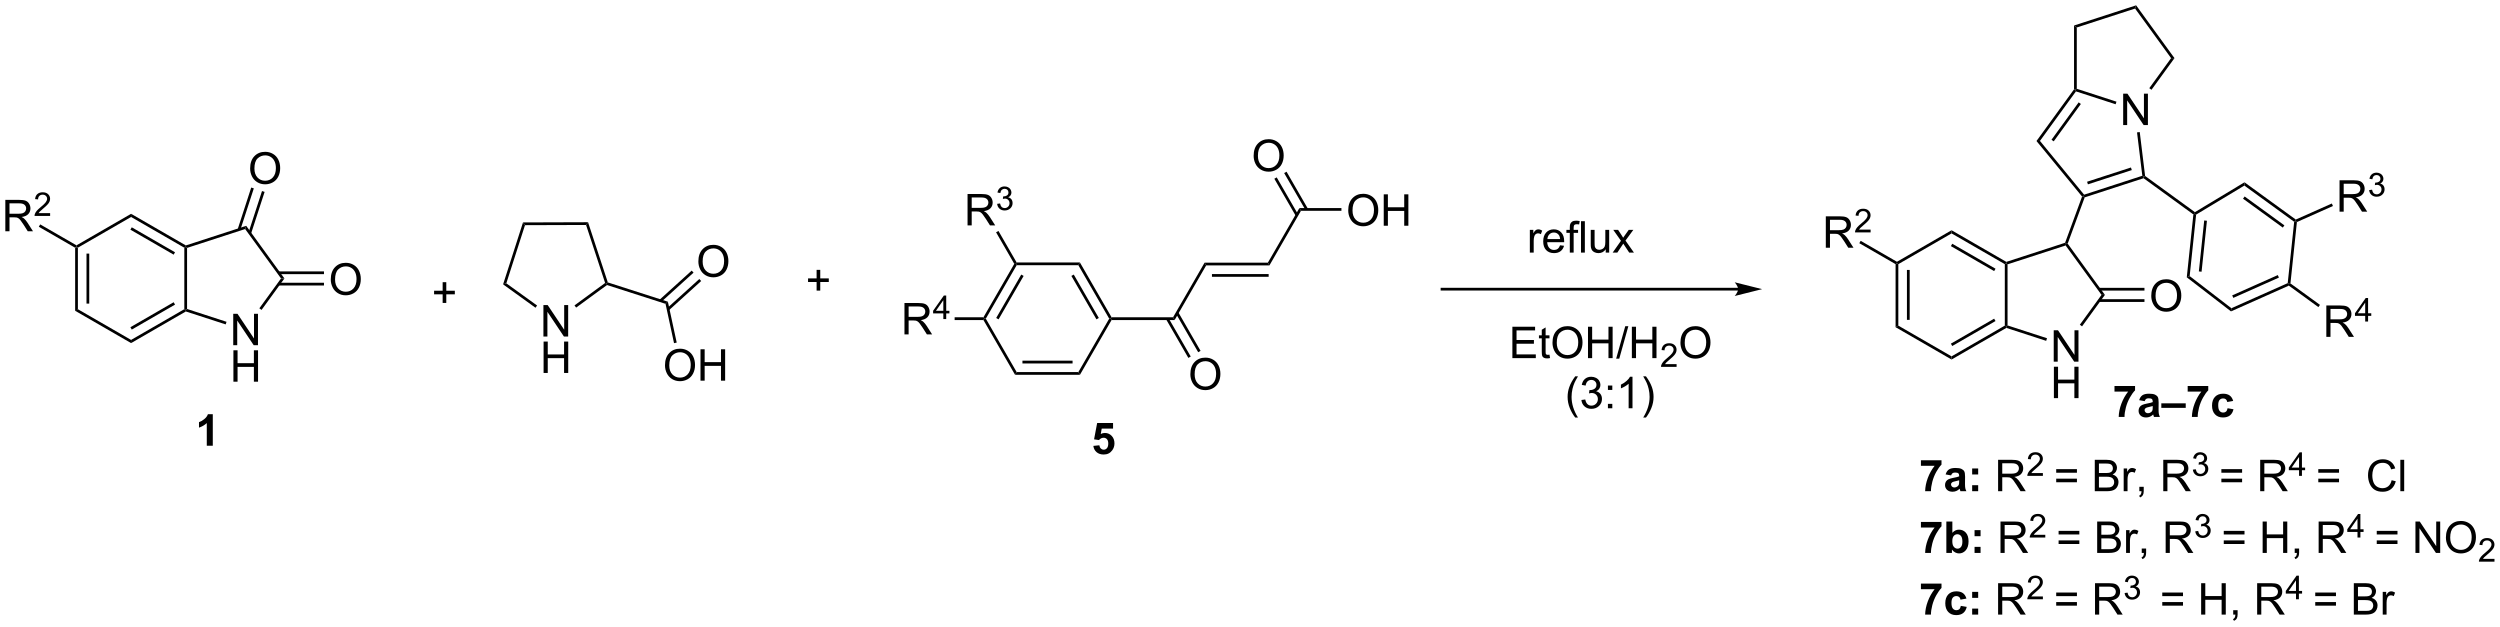 <?xml version="1.0" encoding="UTF-8"?>
<!DOCTYPE svg PUBLIC '-//W3C//DTD SVG 1.0//EN'
          'http://www.w3.org/TR/2001/REC-SVG-20010904/DTD/svg10.dtd'>
<svg stroke-dasharray="none" shape-rendering="auto" xmlns="http://www.w3.org/2000/svg" font-family="'Dialog'" text-rendering="auto" width="1024" fill-opacity="1" color-interpolation="auto" color-rendering="auto" preserveAspectRatio="xMidYMid meet" font-size="12px" viewBox="0 0 1024 257" fill="black" xmlns:xlink="http://www.w3.org/1999/xlink" stroke="black" image-rendering="auto" stroke-miterlimit="10" stroke-linecap="square" stroke-linejoin="miter" font-style="normal" stroke-width="1" height="257" stroke-dashoffset="0" font-weight="normal" stroke-opacity="1"
><!--Generated by the Batik Graphics2D SVG Generator--><defs id="genericDefs"
  /><g
  ><defs id="defs1"
    ><clipPath clipPathUnits="userSpaceOnUse" id="clipPath1"
      ><path d="M2.201 0.646 L471.127 0.646 L471.127 118.1 L2.201 118.1 L2.201 0.646 Z"
      /></clipPath
      ><clipPath clipPathUnits="userSpaceOnUse" id="clipPath2"
      ><path d="M0.798 -0.406 L0.798 113.782 L456.686 113.782 L456.686 -0.406 Z"
      /></clipPath
    ></defs
    ><g transform="scale(2.184,2.184) translate(-2.201,-0.646) matrix(1.029,0,0,1.029,1.38,1.063)"
    ><path d="M14.494 44.768 L14.744 44.624 L14.994 44.768 L14.994 55.98 L14.494 56.268 ZM16.564 45.819 L16.564 54.929 L17.064 54.929 L17.064 45.819 Z" stroke="none" clip-path="url(#clipPath2)"
    /></g
    ><g transform="matrix(2.246,0,0,2.246,-1.794,0.912)"
    ><path d="M14.494 56.268 L14.994 55.98 L24.704 61.585 L24.704 62.163 Z" stroke="none" clip-path="url(#clipPath2)"
    /></g
    ><g transform="matrix(2.246,0,0,2.246,-1.794,0.912)"
    ><path d="M24.704 62.163 L24.704 61.585 L34.413 55.98 L34.663 56.124 L34.692 56.396 ZM24.829 59.7 L32.718 55.145 L32.468 54.712 L24.579 59.267 Z" stroke="none" clip-path="url(#clipPath2)"
    /></g
    ><g transform="matrix(2.246,0,0,2.246,-1.794,0.912)"
    ><path d="M34.913 55.942 L34.663 56.124 L34.413 55.98 L34.413 44.768 L34.663 44.624 L34.913 44.806 Z" stroke="none" clip-path="url(#clipPath2)"
    /></g
    ><g transform="matrix(2.246,0,0,2.246,-1.794,0.912)"
    ><path d="M34.692 44.352 L34.663 44.624 L34.413 44.768 L24.704 39.163 L24.704 38.585 ZM32.718 45.602 L24.829 41.048 L24.579 41.481 L32.468 46.035 Z" stroke="none" clip-path="url(#clipPath2)"
    /></g
    ><g transform="matrix(2.246,0,0,2.246,-1.794,0.912)"
    ><path d="M24.704 38.585 L24.704 39.163 L14.994 44.768 L14.744 44.624 L14.744 44.335 Z" stroke="none" clip-path="url(#clipPath2)"
    /></g
    ><g transform="matrix(2.246,0,0,2.246,-1.794,0.912)"
    ><path d="M1.771 41.774 L1.771 36.047 L4.31 36.047 Q5.075 36.047 5.474 36.201 Q5.872 36.355 6.109 36.745 Q6.349 37.136 6.349 37.61 Q6.349 38.219 5.953 38.639 Q5.56 39.055 4.734 39.167 Q5.036 39.313 5.193 39.454 Q5.523 39.758 5.82 40.214 L6.818 41.774 L5.864 41.774 L5.107 40.581 Q4.773 40.066 4.557 39.792 Q4.344 39.519 4.174 39.409 Q4.005 39.3 3.828 39.258 Q3.7 39.23 3.406 39.23 L2.529 39.23 L2.529 41.774 L1.771 41.774 ZM2.529 38.573 L4.156 38.573 Q4.677 38.573 4.969 38.467 Q5.263 38.36 5.414 38.123 Q5.568 37.886 5.568 37.61 Q5.568 37.204 5.271 36.943 Q4.976 36.68 4.341 36.68 L2.529 36.68 L2.529 38.573 Z" stroke="none" clip-path="url(#clipPath2)"
    /></g
    ><g transform="matrix(2.246,0,0,2.246,-1.794,0.912)"
    ><path d="M9.939 38.466 L9.939 38.974 L7.099 38.974 Q7.094 38.782 7.162 38.607 Q7.269 38.318 7.508 38.036 Q7.748 37.755 8.199 37.386 Q8.898 36.812 9.145 36.476 Q9.391 36.14 9.391 35.841 Q9.391 35.529 9.166 35.314 Q8.943 35.097 8.582 35.097 Q8.201 35.097 7.973 35.325 Q7.744 35.554 7.742 35.958 L7.199 35.904 Q7.256 35.296 7.619 34.98 Q7.982 34.661 8.594 34.661 Q9.213 34.661 9.572 35.005 Q9.934 35.347 9.934 35.853 Q9.934 36.111 9.828 36.361 Q9.723 36.609 9.476 36.884 Q9.232 37.159 8.664 37.64 Q8.189 38.038 8.055 38.181 Q7.92 38.324 7.832 38.466 L9.939 38.466 Z" stroke="none" clip-path="url(#clipPath2)"
    /></g
    ><g transform="matrix(2.246,0,0,2.246,-1.794,0.912)"
    ><path d="M14.744 44.335 L14.744 44.624 L14.494 44.768 L7.878 40.949 L8.129 40.516 Z" stroke="none" clip-path="url(#clipPath2)"
    /></g
    ><g transform="matrix(2.246,0,0,2.246,-1.794,0.912)"
    ><path d="M149.722 52.592 L149.722 51.022 L148.162 51.022 L148.162 50.365 L149.722 50.365 L149.722 48.808 L150.387 48.808 L150.387 50.365 L151.944 50.365 L151.944 51.022 L150.387 51.022 L150.387 52.592 L149.722 52.592 Z" stroke="none" clip-path="url(#clipPath2)"
    /></g
    ><g transform="matrix(2.246,0,0,2.246,-1.794,0.912)"
    ><path d="M276.61 64.902 L276.61 59.176 L280.75 59.176 L280.75 59.85 L277.368 59.85 L277.368 61.605 L280.537 61.605 L280.537 62.277 L277.368 62.277 L277.368 64.225 L280.883 64.225 L280.883 64.902 L276.61 64.902 ZM283.375 64.272 L283.477 64.894 Q283.18 64.957 282.946 64.957 Q282.563 64.957 282.352 64.837 Q282.141 64.715 282.055 64.517 Q281.969 64.319 281.969 63.686 L281.969 61.301 L281.454 61.301 L281.454 60.754 L281.969 60.754 L281.969 59.725 L282.67 59.303 L282.67 60.754 L283.375 60.754 L283.375 61.301 L282.67 61.301 L282.67 63.725 Q282.67 64.027 282.706 64.113 Q282.743 64.199 282.826 64.251 Q282.912 64.301 283.068 64.301 Q283.185 64.301 283.375 64.272 ZM283.924 62.113 Q283.924 60.686 284.689 59.882 Q285.455 59.074 286.666 59.074 Q287.457 59.074 288.093 59.454 Q288.731 59.832 289.064 60.509 Q289.4 61.186 289.4 62.045 Q289.4 62.918 289.049 63.605 Q288.697 64.293 288.051 64.647 Q287.408 65.001 286.661 65.001 Q285.853 65.001 285.215 64.611 Q284.58 64.217 284.252 63.543 Q283.924 62.866 283.924 62.113 ZM284.705 62.124 Q284.705 63.16 285.26 63.757 Q285.817 64.35 286.658 64.35 Q287.512 64.35 288.064 63.749 Q288.619 63.147 288.619 62.043 Q288.619 61.342 288.382 60.822 Q288.145 60.301 287.689 60.014 Q287.236 59.725 286.668 59.725 Q285.864 59.725 285.283 60.28 Q284.705 60.832 284.705 62.124 ZM290.399 64.902 L290.399 59.176 L291.157 59.176 L291.157 61.527 L294.133 61.527 L294.133 59.176 L294.891 59.176 L294.891 64.902 L294.133 64.902 L294.133 62.202 L291.157 62.202 L291.157 64.902 L290.399 64.902 ZM295.536 65.001 L297.197 59.077 L297.76 59.077 L296.103 65.001 L295.536 65.001 ZM298.399 64.902 L298.399 59.176 L299.157 59.176 L299.157 61.527 L302.133 61.527 L302.133 59.176 L302.891 59.176 L302.891 64.902 L302.133 64.902 L302.133 62.202 L299.157 62.202 L299.157 64.902 L298.399 64.902 Z" stroke="none" clip-path="url(#clipPath2)"
    /></g
    ><g transform="matrix(2.246,0,0,2.246,-1.794,0.912)"
    ><path d="M306.557 65.995 L306.557 66.502 L303.717 66.502 Q303.711 66.311 303.78 66.135 Q303.887 65.846 304.125 65.565 Q304.366 65.284 304.817 64.914 Q305.516 64.34 305.762 64.004 Q306.008 63.668 306.008 63.37 Q306.008 63.057 305.784 62.842 Q305.561 62.625 305.2 62.625 Q304.819 62.625 304.59 62.854 Q304.362 63.082 304.36 63.487 L303.817 63.432 Q303.873 62.825 304.237 62.508 Q304.6 62.19 305.211 62.19 Q305.83 62.19 306.19 62.533 Q306.551 62.875 306.551 63.381 Q306.551 63.639 306.446 63.889 Q306.34 64.137 306.094 64.412 Q305.85 64.688 305.282 65.168 Q304.807 65.567 304.672 65.709 Q304.538 65.852 304.45 65.995 L306.557 65.995 Z" stroke="none" clip-path="url(#clipPath2)"
    /></g
    ><g transform="matrix(2.246,0,0,2.246,-1.794,0.912)"
    ><path d="M307.26 62.113 Q307.26 60.686 308.026 59.882 Q308.792 59.074 310.003 59.074 Q310.794 59.074 311.43 59.454 Q312.068 59.832 312.401 60.509 Q312.737 61.186 312.737 62.045 Q312.737 62.918 312.385 63.605 Q312.034 64.293 311.388 64.647 Q310.745 65.001 309.998 65.001 Q309.19 65.001 308.552 64.611 Q307.917 64.217 307.589 63.543 Q307.26 62.866 307.26 62.113 ZM308.042 62.124 Q308.042 63.16 308.596 63.757 Q309.154 64.35 309.995 64.35 Q310.849 64.35 311.401 63.749 Q311.956 63.147 311.956 62.043 Q311.956 61.342 311.719 60.822 Q311.482 60.301 311.026 60.014 Q310.573 59.725 310.005 59.725 Q309.201 59.725 308.62 60.28 Q308.042 60.832 308.042 62.124 Z" stroke="none" clip-path="url(#clipPath2)"
    /></g
    ><g transform="matrix(2.246,0,0,2.246,-1.794,0.912)"
    ><path d="M288.069 75.737 Q287.485 75.003 287.082 74.018 Q286.681 73.031 286.681 71.977 Q286.681 71.047 286.983 70.195 Q287.334 69.209 288.069 68.227 L288.571 68.227 Q288.1 69.039 287.946 69.388 Q287.709 69.927 287.571 70.513 Q287.404 71.242 287.404 71.982 Q287.404 73.86 288.571 75.737 L288.069 75.737 ZM289.196 72.539 L289.899 72.445 Q290.022 73.044 290.311 73.308 Q290.602 73.57 291.022 73.57 Q291.517 73.57 291.858 73.227 Q292.201 72.883 292.201 72.375 Q292.201 71.891 291.884 71.578 Q291.569 71.263 291.079 71.263 Q290.881 71.263 290.584 71.341 L290.662 70.724 Q290.733 70.732 290.774 70.732 Q291.225 70.732 291.584 70.498 Q291.944 70.263 291.944 69.774 Q291.944 69.388 291.681 69.136 Q291.42 68.88 291.006 68.88 Q290.595 68.88 290.321 69.138 Q290.048 69.396 289.97 69.912 L289.267 69.787 Q289.397 69.078 289.852 68.69 Q290.311 68.302 290.99 68.302 Q291.459 68.302 291.852 68.503 Q292.248 68.703 292.457 69.052 Q292.665 69.399 292.665 69.789 Q292.665 70.162 292.464 70.466 Q292.267 70.771 291.876 70.951 Q292.384 71.068 292.665 71.438 Q292.946 71.805 292.946 72.36 Q292.946 73.11 292.399 73.633 Q291.852 74.154 291.017 74.154 Q290.264 74.154 289.764 73.706 Q289.267 73.255 289.196 72.539 ZM294.033 70.703 L294.033 69.904 L294.833 69.904 L294.833 70.703 L294.033 70.703 ZM294.033 74.052 L294.033 73.25 L294.833 73.25 L294.833 74.052 L294.033 74.052 ZM298.514 74.052 L297.811 74.052 L297.811 69.57 Q297.556 69.813 297.144 70.055 Q296.733 70.297 296.404 70.419 L296.404 69.74 Q296.993 69.461 297.433 69.068 Q297.876 68.672 298.061 68.302 L298.514 68.302 L298.514 74.052 ZM300.971 75.737 L300.466 75.737 Q301.635 73.86 301.635 71.982 Q301.635 71.248 301.466 70.524 Q301.333 69.938 301.096 69.399 Q300.942 69.047 300.466 68.227 L300.971 68.227 Q301.705 69.209 302.057 70.195 Q302.356 71.047 302.356 71.977 Q302.356 73.031 301.953 74.018 Q301.549 75.003 300.971 75.737 Z" stroke="none" clip-path="url(#clipPath2)"
    /></g
    ><g transform="matrix(2.246,0,0,2.246,-1.794,0.912)"
    ><path d="M43.334 62.553 L43.334 56.826 L44.113 56.826 L47.121 61.321 L47.121 56.826 L47.847 56.826 L47.847 62.553 L47.069 62.553 L44.061 58.053 L44.061 62.553 L43.334 62.553 Z" stroke="none" clip-path="url(#clipPath2)"
    /></g
    ><g transform="matrix(2.246,0,0,2.246,-1.794,0.912)"
    ><path d="M43.366 69.203 L43.366 63.476 L44.123 63.476 L44.123 65.828 L47.1 65.828 L47.1 63.476 L47.858 63.476 L47.858 69.203 L47.1 69.203 L47.1 66.502 L44.123 66.502 L44.123 69.203 L43.366 69.203 Z" stroke="none" clip-path="url(#clipPath2)"
    /></g
    ><g transform="matrix(2.246,0,0,2.246,-1.794,0.912)"
    ><path d="M34.692 56.396 L34.663 56.124 L34.913 55.942 L42.112 58.281 L41.957 58.757 Z" stroke="none" clip-path="url(#clipPath2)"
    /></g
    ><g transform="matrix(2.246,0,0,2.246,-1.794,0.912)"
    ><path d="M48.499 56.112 L48.095 55.818 L52.051 50.374 L52.669 50.374 Z" stroke="none" clip-path="url(#clipPath2)"
    /></g
    ><g transform="matrix(2.246,0,0,2.246,-1.794,0.912)"
    ><path d="M52.669 50.374 L52.051 50.374 L45.505 41.364 L45.696 40.776 Z" stroke="none" clip-path="url(#clipPath2)"
    /></g
    ><g transform="matrix(2.246,0,0,2.246,-1.794,0.912)"
    ><path d="M45.696 40.776 L45.505 41.364 L34.913 44.806 L34.663 44.624 L34.692 44.352 Z" stroke="none" clip-path="url(#clipPath2)"
    /></g
    ><g transform="matrix(2.246,0,0,2.246,-1.794,0.912)"
    ><path d="M46.417 30.319 Q46.417 28.892 47.182 28.087 Q47.948 27.28 49.159 27.28 Q49.951 27.28 50.586 27.66 Q51.224 28.038 51.557 28.715 Q51.893 29.392 51.893 30.251 Q51.893 31.124 51.542 31.811 Q51.19 32.499 50.544 32.853 Q49.901 33.207 49.154 33.207 Q48.346 33.207 47.709 32.816 Q47.073 32.423 46.745 31.749 Q46.417 31.072 46.417 30.319 ZM47.198 30.329 Q47.198 31.366 47.753 31.962 Q48.31 32.556 49.151 32.556 Q50.005 32.556 50.557 31.954 Q51.112 31.353 51.112 30.249 Q51.112 29.548 50.875 29.027 Q50.638 28.506 50.182 28.22 Q49.729 27.931 49.162 27.931 Q48.357 27.931 47.776 28.486 Q47.198 29.038 47.198 30.329 Z" stroke="none" clip-path="url(#clipPath2)"
    /></g
    ><g transform="matrix(2.246,0,0,2.246,-1.794,0.912)"
    ><path d="M46.59 42.182 L49.057 34.589 L48.581 34.434 L46.114 42.028 ZM44.621 41.543 L47.088 33.949 L46.613 33.795 L44.146 41.388 Z" stroke="none" clip-path="url(#clipPath2)"
    /></g
    ><g transform="matrix(2.246,0,0,2.246,-1.794,0.912)"
    ><path d="M61.123 50.56 Q61.123 49.133 61.888 48.328 Q62.654 47.521 63.865 47.521 Q64.656 47.521 65.292 47.901 Q65.93 48.279 66.263 48.956 Q66.599 49.633 66.599 50.492 Q66.599 51.364 66.248 52.052 Q65.896 52.739 65.25 53.094 Q64.607 53.448 63.86 53.448 Q63.052 53.448 62.414 53.057 Q61.779 52.664 61.451 51.989 Q61.123 51.312 61.123 50.56 ZM61.904 50.57 Q61.904 51.607 62.459 52.203 Q63.016 52.797 63.857 52.797 Q64.711 52.797 65.263 52.195 Q65.818 51.594 65.818 50.489 Q65.818 49.789 65.581 49.268 Q65.344 48.747 64.888 48.461 Q64.435 48.172 63.867 48.172 Q63.063 48.172 62.482 48.727 Q61.904 49.279 61.904 50.57 Z" stroke="none" clip-path="url(#clipPath2)"
    /></g
    ><g transform="matrix(2.246,0,0,2.246,-1.794,0.912)"
    ><path d="M51.608 51.659 L59.883 51.659 L59.883 51.159 L51.608 51.159 ZM51.608 49.589 L59.883 49.589 L59.883 49.089 L51.608 49.089 Z" stroke="none" clip-path="url(#clipPath2)"
    /></g
    ><g transform="matrix(2.246,0,0,2.246,-1.794,0.912)"
    ><path d="M279.794 45.662 L279.794 41.514 L280.427 41.514 L280.427 42.142 Q280.669 41.702 280.873 41.561 Q281.078 41.42 281.326 41.42 Q281.68 41.42 282.047 41.647 L281.805 42.298 Q281.547 42.147 281.289 42.147 Q281.06 42.147 280.875 42.285 Q280.693 42.423 280.615 42.67 Q280.498 43.045 280.498 43.49 L280.498 45.662 L279.794 45.662 ZM285.305 44.327 L286.031 44.415 Q285.86 45.053 285.393 45.405 Q284.93 45.756 284.209 45.756 Q283.297 45.756 282.763 45.196 Q282.232 44.634 282.232 43.623 Q282.232 42.577 282.771 41.998 Q283.31 41.42 284.169 41.42 Q285 41.42 285.526 41.988 Q286.055 42.553 286.055 43.579 Q286.055 43.642 286.052 43.767 L282.959 43.767 Q282.998 44.452 283.344 44.816 Q283.693 45.178 284.211 45.178 Q284.599 45.178 284.873 44.975 Q285.146 44.772 285.305 44.327 ZM282.998 43.188 L285.313 43.188 Q285.266 42.665 285.047 42.405 Q284.711 41.998 284.177 41.998 Q283.693 41.998 283.362 42.324 Q283.031 42.647 282.998 43.188 ZM287.082 45.662 L287.082 42.061 L286.462 42.061 L286.462 41.514 L287.082 41.514 L287.082 41.071 Q287.082 40.655 287.158 40.452 Q287.259 40.178 287.514 40.009 Q287.77 39.837 288.231 39.837 Q288.527 39.837 288.887 39.907 L288.783 40.522 Q288.564 40.483 288.369 40.483 Q288.048 40.483 287.916 40.621 Q287.783 40.756 287.783 41.131 L287.783 41.514 L288.59 41.514 L288.59 42.061 L287.783 42.061 L287.783 45.662 L287.082 45.662 ZM289.123 45.662 L289.123 39.936 L289.826 39.936 L289.826 45.662 L289.123 45.662 ZM293.634 45.662 L293.634 45.053 Q293.15 45.756 292.317 45.756 Q291.949 45.756 291.632 45.615 Q291.314 45.475 291.158 45.261 Q291.004 45.048 290.942 44.74 Q290.9 44.532 290.9 44.084 L290.9 41.514 L291.603 41.514 L291.603 43.813 Q291.603 44.365 291.645 44.556 Q291.712 44.834 291.926 44.993 Q292.142 45.149 292.457 45.149 Q292.775 45.149 293.051 44.988 Q293.33 44.827 293.444 44.548 Q293.559 44.267 293.559 43.735 L293.559 41.514 L294.262 41.514 L294.262 45.662 L293.634 45.662 ZM294.896 45.662 L296.412 43.506 L295.008 41.514 L295.888 41.514 L296.524 42.485 Q296.703 42.764 296.813 42.952 Q296.985 42.694 297.13 42.493 L297.828 41.514 L298.669 41.514 L297.235 43.467 L298.779 45.662 L297.914 45.662 L297.063 44.373 L296.836 44.024 L295.748 45.662 L294.896 45.662 Z" stroke="none" clip-path="url(#clipPath2)"
    /></g
    ><g transform="matrix(2.246,0,0,2.246,-1.794,0.912)"
    ><path d="M386.415 71.004 L386.415 69.986 L390.167 69.986 L390.167 70.783 Q389.704 71.239 389.222 72.096 Q388.743 72.95 388.49 73.913 Q388.238 74.877 388.243 75.635 L387.183 75.635 Q387.212 74.447 387.673 73.213 Q388.136 71.978 388.909 71.004 L386.415 71.004 ZM391.918 72.752 L390.921 72.572 Q391.09 71.971 391.499 71.681 Q391.911 71.392 392.718 71.392 Q393.452 71.392 393.812 71.567 Q394.171 71.739 394.317 72.007 Q394.465 72.275 394.465 72.989 L394.452 74.27 Q394.452 74.817 394.505 75.077 Q394.559 75.338 394.702 75.635 L393.616 75.635 Q393.575 75.525 393.512 75.309 Q393.484 75.213 393.473 75.181 Q393.192 75.455 392.872 75.593 Q392.551 75.728 392.187 75.728 Q391.546 75.728 391.176 75.382 Q390.809 75.033 390.809 74.502 Q390.809 74.15 390.976 73.874 Q391.145 73.598 391.447 73.452 Q391.749 73.306 392.32 73.197 Q393.09 73.051 393.387 72.926 L393.387 72.817 Q393.387 72.502 393.231 72.366 Q393.075 72.231 392.64 72.231 Q392.348 72.231 392.184 72.348 Q392.02 72.463 391.918 72.752 ZM393.387 73.642 Q393.176 73.713 392.718 73.812 Q392.262 73.908 392.122 74.002 Q391.906 74.153 391.906 74.387 Q391.906 74.619 392.077 74.788 Q392.249 74.955 392.515 74.955 Q392.812 74.955 393.083 74.76 Q393.281 74.611 393.343 74.395 Q393.387 74.254 393.387 73.861 L393.387 73.642 ZM394.956 73.971 L394.956 73.15 L399.407 73.15 L399.407 73.971 L394.956 73.971 ZM399.762 71.004 L399.762 69.986 L403.515 69.986 L403.515 70.783 Q403.051 71.239 402.57 72.096 Q402.09 72.95 401.838 73.913 Q401.585 74.877 401.59 75.635 L400.531 75.635 Q400.559 74.447 401.02 73.213 Q401.484 71.978 402.257 71.004 L399.762 71.004 ZM408.063 72.713 L406.98 72.908 Q406.925 72.582 406.732 72.418 Q406.54 72.254 406.23 72.254 Q405.821 72.254 405.576 72.538 Q405.331 72.822 405.331 73.486 Q405.331 74.223 405.579 74.528 Q405.829 74.832 406.245 74.832 Q406.558 74.832 406.756 74.655 Q406.956 74.478 407.04 74.043 L408.118 74.228 Q407.949 74.971 407.472 75.351 Q406.995 75.728 406.196 75.728 Q405.284 75.728 404.743 75.155 Q404.204 74.58 404.204 73.564 Q404.204 72.536 404.745 71.965 Q405.29 71.392 406.214 71.392 Q406.972 71.392 407.42 71.718 Q407.868 72.043 408.063 72.713 Z" stroke="none" clip-path="url(#clipPath2)"
    /></g
    ><g transform="matrix(2.246,0,0,2.246,-1.794,0.912)"
    ><path d="M39.605 80.886 L38.509 80.886 L38.509 76.748 Q37.907 77.31 37.089 77.581 L37.089 76.584 Q37.519 76.443 38.022 76.052 Q38.527 75.659 38.714 75.136 L39.605 75.136 L39.605 80.886 Z" stroke="none" clip-path="url(#clipPath2)"
    /></g
    ><g transform="matrix(2.246,0,0,2.246,-1.794,0.912)"
    ><path d="M200.19 80.911 L201.284 80.799 Q201.331 81.168 201.56 81.387 Q201.792 81.603 202.091 81.603 Q202.435 81.603 202.672 81.325 Q202.911 81.043 202.911 80.481 Q202.911 79.955 202.674 79.692 Q202.44 79.426 202.06 79.426 Q201.589 79.426 201.214 79.846 L200.323 79.715 L200.886 76.736 L203.786 76.736 L203.786 77.762 L201.716 77.762 L201.544 78.736 Q201.911 78.551 202.294 78.551 Q203.026 78.551 203.534 79.083 Q204.042 79.614 204.042 80.463 Q204.042 81.168 203.63 81.723 Q203.073 82.484 202.081 82.484 Q201.286 82.484 200.786 82.057 Q200.286 81.629 200.19 80.911 Z" stroke="none" clip-path="url(#clipPath2)"
    /></g
    ><g transform="matrix(2.246,0,0,2.246,-1.794,0.912)"
    ><path d="M317.779 52.074 L263.777 52.074 L263.527 52.074 L263.527 52.574 L263.777 52.574 L317.779 52.574 L318.029 52.574 L318.029 52.074 L317.779 52.074 ZM322.154 52.324 L317.154 51.074 C317.154 51.074 317.779 51.777 317.779 52.324 C317.779 52.871 317.154 53.574 317.154 53.574 Z" stroke="none" clip-path="url(#clipPath2)"
    /></g
    ><g transform="matrix(2.246,0,0,2.246,-1.794,0.912)"
    ><path d="M99.902 60.961 L99.902 55.234 L100.68 55.234 L103.688 59.729 L103.688 55.234 L104.415 55.234 L104.415 60.961 L103.636 60.961 L100.628 56.461 L100.628 60.961 L99.902 60.961 Z" stroke="none" clip-path="url(#clipPath2)"
    /></g
    ><g transform="matrix(2.246,0,0,2.246,-1.794,0.912)"
    ><path d="M99.933 67.611 L99.933 61.884 L100.691 61.884 L100.691 64.236 L103.668 64.236 L103.668 61.884 L104.425 61.884 L104.425 67.611 L103.668 67.611 L103.668 64.91 L100.691 64.91 L100.691 67.611 L99.933 67.611 Z" stroke="none" clip-path="url(#clipPath2)"
    /></g
    ><g transform="matrix(2.246,0,0,2.246,-1.794,0.912)"
    ><path d="M92.548 51.454 L93.135 51.261 L98.748 55.311 L98.456 55.716 Z" stroke="none" clip-path="url(#clipPath2)"
    /></g
    ><g transform="matrix(2.246,0,0,2.246,-1.794,0.912)"
    ><path d="M105.865 55.691 L105.57 55.287 L111.155 51.201 L111.449 51.296 L111.494 51.573 Z" stroke="none" clip-path="url(#clipPath2)"
    /></g
    ><g transform="matrix(2.246,0,0,2.246,-1.794,0.912)"
    ><path d="M111.647 51.097 L111.449 51.296 L111.155 51.201 L107.678 40.621 L108.04 40.12 Z" stroke="none" clip-path="url(#clipPath2)"
    /></g
    ><g transform="matrix(2.246,0,0,2.246,-1.794,0.912)"
    ><path d="M108.04 40.12 L107.678 40.621 L96.542 40.658 L96.177 40.159 Z" stroke="none" clip-path="url(#clipPath2)"
    /></g
    ><g transform="matrix(2.246,0,0,2.246,-1.794,0.912)"
    ><path d="M96.177 40.159 L96.542 40.658 L93.135 51.261 L92.548 51.454 Z" stroke="none" clip-path="url(#clipPath2)"
    /></g
    ><g transform="matrix(2.246,0,0,2.246,-1.794,0.912)"
    ><path d="M111.494 51.573 L111.449 51.296 L111.647 51.097 L122.599 54.615 L122.171 55.003 Z" stroke="none" clip-path="url(#clipPath2)"
    /></g
    ><g transform="matrix(2.246,0,0,2.246,-1.794,0.912)"
    ><path d="M128.159 47.281 Q128.159 45.854 128.924 45.05 Q129.69 44.242 130.901 44.242 Q131.692 44.242 132.328 44.622 Q132.966 45 133.299 45.677 Q133.635 46.354 133.635 47.214 Q133.635 48.086 133.284 48.773 Q132.932 49.461 132.286 49.815 Q131.643 50.169 130.896 50.169 Q130.088 50.169 129.45 49.779 Q128.815 49.385 128.487 48.711 Q128.159 48.034 128.159 47.281 ZM128.94 47.292 Q128.94 48.328 129.495 48.925 Q130.052 49.518 130.893 49.518 Q131.747 49.518 132.299 48.917 Q132.854 48.315 132.854 47.211 Q132.854 46.51 132.617 45.99 Q132.38 45.469 131.924 45.182 Q131.471 44.893 130.903 44.893 Q130.099 44.893 129.518 45.448 Q128.94 46 128.94 47.292 Z" stroke="none" clip-path="url(#clipPath2)"
    /></g
    ><g transform="matrix(2.246,0,0,2.246,-1.794,0.912)"
    ><path d="M122.805 56.161 L128.669 50.846 L128.333 50.475 L122.469 55.791 ZM121.416 54.629 L127.281 49.314 L126.945 48.943 L121.08 54.259 Z" stroke="none" clip-path="url(#clipPath2)"
    /></g
    ><g transform="matrix(2.246,0,0,2.246,-1.794,0.912)"
    ><path d="M122.073 66.223 Q122.073 64.796 122.839 63.991 Q123.604 63.184 124.815 63.184 Q125.607 63.184 126.242 63.564 Q126.88 63.942 127.214 64.619 Q127.55 65.296 127.55 66.155 Q127.55 67.028 127.198 67.715 Q126.847 68.403 126.201 68.757 Q125.557 69.111 124.81 69.111 Q124.003 69.111 123.365 68.72 Q122.729 68.327 122.401 67.653 Q122.073 66.975 122.073 66.223 ZM122.854 66.233 Q122.854 67.27 123.409 67.866 Q123.966 68.46 124.807 68.46 Q125.662 68.46 126.214 67.858 Q126.768 67.257 126.768 66.153 Q126.768 65.452 126.531 64.931 Q126.294 64.41 125.839 64.124 Q125.385 63.835 124.818 63.835 Q124.013 63.835 123.432 64.389 Q122.854 64.942 122.854 66.233 ZM128.548 69.012 L128.548 63.285 L129.306 63.285 L129.306 65.637 L132.283 65.637 L132.283 63.285 L133.041 63.285 L133.041 69.012 L132.283 69.012 L132.283 66.311 L129.306 66.311 L129.306 69.012 L128.548 69.012 Z" stroke="none" clip-path="url(#clipPath2)"
    /></g
    ><g transform="matrix(2.246,0,0,2.246,-1.794,0.912)"
    ><path d="M122.171 55.003 L122.599 54.615 L124.209 62.072 L123.721 62.178 Z" stroke="none" clip-path="url(#clipPath2)"
    /></g
    ><g transform="matrix(2.246,0,0,2.246,-1.794,0.912)"
    ><path d="M81.524 54.84 L81.524 53.27 L79.964 53.27 L79.964 52.614 L81.524 52.614 L81.524 51.057 L82.188 51.057 L82.188 52.614 L83.745 52.614 L83.745 53.27 L82.188 53.27 L82.188 54.84 L81.524 54.84 Z" stroke="none" clip-path="url(#clipPath2)"
    /></g
    ><g transform="matrix(2.246,0,0,2.246,-1.794,0.912)"
    ><path d="M387.999 22.407 L387.999 16.681 L388.778 16.681 L391.785 21.175 L391.785 16.681 L392.512 16.681 L392.512 22.407 L391.733 22.407 L388.726 17.907 L388.726 22.407 L387.999 22.407 Z" stroke="none" clip-path="url(#clipPath2)"
    /></g
    ><g transform="matrix(2.246,0,0,2.246,-1.794,0.912)"
    ><path d="M380.981 35.588 L380.788 35.388 L380.873 35.097 L391.49 31.648 L391.764 31.822 L391.72 32.099 ZM381.571 33.212 L389.572 30.613 L389.417 30.137 L381.417 32.736 Z" stroke="none" clip-path="url(#clipPath2)"
    /></g
    ><g transform="matrix(2.246,0,0,2.246,-1.794,0.912)"
    ><path d="M391.998 31.683 L391.764 31.822 L391.49 31.648 L390.526 23.737 L391.022 23.677 Z" stroke="none" clip-path="url(#clipPath2)"
    /></g
    ><g transform="matrix(2.246,0,0,2.246,-1.794,0.912)"
    ><path d="M386.776 18.136 L386.622 18.611 L379.385 16.26 L379.289 15.966 L379.539 15.784 Z" stroke="none" clip-path="url(#clipPath2)"
    /></g
    ><g transform="matrix(2.246,0,0,2.246,-1.794,0.912)"
    ><path d="M379.039 15.885 L379.289 15.966 L379.385 16.26 L372.822 25.293 L372.19 25.312 ZM379.881 18.261 L374.928 25.078 L375.333 25.372 L380.285 18.555 Z" stroke="none" clip-path="url(#clipPath2)"
    /></g
    ><g transform="matrix(2.246,0,0,2.246,-1.794,0.912)"
    ><path d="M372.19 25.312 L372.822 25.293 L380.873 35.097 L380.788 35.388 L380.504 35.436 Z" stroke="none" clip-path="url(#clipPath2)"
    /></g
    ><g transform="matrix(2.246,0,0,2.246,-1.794,0.912)"
    ><path d="M393.164 15.967 L392.76 15.673 L396.739 10.196 L397.357 10.196 Z" stroke="none" clip-path="url(#clipPath2)"
    /></g
    ><g transform="matrix(2.246,0,0,2.246,-1.794,0.912)"
    ><path d="M397.357 10.196 L396.739 10.196 L390.169 1.154 L390.36 0.566 Z" stroke="none" clip-path="url(#clipPath2)"
    /></g
    ><g transform="matrix(2.246,0,0,2.246,-1.794,0.912)"
    ><path d="M390.36 0.566 L390.169 1.154 L379.539 4.608 L379.039 4.244 Z" stroke="none" clip-path="url(#clipPath2)"
    /></g
    ><g transform="matrix(2.246,0,0,2.246,-1.794,0.912)"
    ><path d="M379.039 4.244 L379.539 4.608 L379.539 15.784 L379.289 15.966 L379.039 15.885 Z" stroke="none" clip-path="url(#clipPath2)"
    /></g
    ><g transform="matrix(2.246,0,0,2.246,-1.794,0.912)"
    ><path d="M391.72 32.099 L391.764 31.822 L391.998 31.683 L401.08 38.282 L401.067 38.581 L400.803 38.699 Z" stroke="none" clip-path="url(#clipPath2)"
    /></g
    ><g transform="matrix(2.246,0,0,2.246,-1.794,0.912)"
    ><path d="M400.803 38.699 L401.067 38.581 L401.303 38.731 L400.124 49.945 L399.598 50.171 ZM402.776 39.801 L401.8 49.094 L402.297 49.147 L403.274 39.853 Z" stroke="none" clip-path="url(#clipPath2)"
    /></g
    ><g transform="matrix(2.246,0,0,2.246,-1.794,0.912)"
    ><path d="M399.598 50.171 L400.124 49.945 L407.733 55.803 L407.664 56.381 Z" stroke="none" clip-path="url(#clipPath2)"
    /></g
    ><g transform="matrix(2.246,0,0,2.246,-1.794,0.912)"
    ><path d="M407.664 56.381 L407.733 55.803 L418.007 51.228 L418.24 51.398 L418.21 51.685 ZM408.086 53.919 L416.402 50.217 L416.198 49.76 L407.883 53.462 Z" stroke="none" clip-path="url(#clipPath2)"
    /></g
    ><g transform="matrix(2.246,0,0,2.246,-1.794,0.912)"
    ><path d="M418.504 51.281 L418.24 51.398 L418.007 51.228 L419.183 40.038 L419.447 39.921 L419.68 40.091 Z" stroke="none" clip-path="url(#clipPath2)"
    /></g
    ><g transform="matrix(2.246,0,0,2.246,-1.794,0.912)"
    ><path d="M419.477 39.634 L419.447 39.921 L419.183 40.038 L410.098 33.438 L410.124 32.838 ZM417.402 40.694 L410.15 35.425 L409.856 35.83 L417.109 41.099 Z" stroke="none" clip-path="url(#clipPath2)"
    /></g
    ><g transform="matrix(2.246,0,0,2.246,-1.794,0.912)"
    ><path d="M410.124 32.838 L410.098 33.438 L401.303 38.731 L401.067 38.581 L401.08 38.282 Z" stroke="none" clip-path="url(#clipPath2)"
    /></g
    ><g transform="matrix(2.246,0,0,2.246,-1.794,0.912)"
    ><path d="M425.049 61.032 L425.049 55.306 L427.589 55.306 Q428.354 55.306 428.752 55.46 Q429.151 55.613 429.388 56.004 Q429.627 56.395 429.627 56.868 Q429.627 57.478 429.232 57.897 Q428.839 58.314 428.013 58.426 Q428.315 58.572 428.471 58.712 Q428.802 59.017 429.099 59.473 L430.096 61.032 L429.143 61.032 L428.385 59.84 Q428.052 59.324 427.836 59.051 Q427.622 58.777 427.453 58.668 Q427.284 58.559 427.107 58.517 Q426.979 58.488 426.685 58.488 L425.807 58.488 L425.807 61.032 L425.049 61.032 ZM425.807 57.832 L427.435 57.832 Q427.956 57.832 428.247 57.725 Q428.542 57.618 428.693 57.382 Q428.846 57.145 428.846 56.868 Q428.846 56.462 428.549 56.202 Q428.255 55.939 427.62 55.939 L425.807 55.939 L425.807 57.832 Z" stroke="none" clip-path="url(#clipPath2)"
    /></g
    ><g transform="matrix(2.246,0,0,2.246,-1.794,0.912)"
    ><path d="M432.136 58.233 L432.136 57.203 L430.273 57.203 L430.273 56.721 L432.234 53.938 L432.663 53.938 L432.663 56.721 L433.243 56.721 L433.243 57.203 L432.663 57.203 L432.663 58.233 L432.136 58.233 ZM432.136 56.721 L432.136 54.783 L430.792 56.721 L432.136 56.721 Z" stroke="none" clip-path="url(#clipPath2)"
    /></g
    ><g transform="matrix(2.246,0,0,2.246,-1.794,0.912)"
    ><path d="M418.21 51.685 L418.24 51.398 L418.504 51.281 L423.891 55.194 L423.597 55.599 Z" stroke="none" clip-path="url(#clipPath2)"
    /></g
    ><g transform="matrix(2.246,0,0,2.246,-1.794,0.912)"
    ><path d="M427.458 38.194 L427.458 32.467 L429.997 32.467 Q430.762 32.467 431.161 32.621 Q431.559 32.774 431.796 33.165 Q432.036 33.556 432.036 34.029 Q432.036 34.639 431.64 35.058 Q431.247 35.475 430.421 35.587 Q430.723 35.733 430.88 35.873 Q431.21 36.178 431.507 36.634 L432.505 38.194 L431.551 38.194 L430.794 37.001 Q430.46 36.485 430.244 36.212 Q430.031 35.938 429.861 35.829 Q429.692 35.72 429.515 35.678 Q429.387 35.649 429.093 35.649 L428.216 35.649 L428.216 38.194 L427.458 38.194 ZM428.216 34.993 L429.843 34.993 Q430.364 34.993 430.656 34.886 Q430.95 34.779 431.101 34.543 Q431.255 34.306 431.255 34.029 Q431.255 33.623 430.958 33.363 Q430.663 33.1 430.028 33.1 L428.216 33.1 L428.216 34.993 Z" stroke="none" clip-path="url(#clipPath2)"
    /></g
    ><g transform="matrix(2.246,0,0,2.246,-1.794,0.912)"
    ><path d="M432.857 34.259 L433.384 34.188 Q433.476 34.638 433.693 34.835 Q433.911 35.032 434.226 35.032 Q434.597 35.032 434.853 34.775 Q435.111 34.517 435.111 34.136 Q435.111 33.773 434.873 33.538 Q434.636 33.302 434.269 33.302 Q434.12 33.302 433.898 33.36 L433.957 32.898 Q434.009 32.903 434.04 32.903 Q434.378 32.903 434.648 32.728 Q434.917 32.552 434.917 32.185 Q434.917 31.896 434.72 31.706 Q434.525 31.515 434.214 31.515 Q433.906 31.515 433.701 31.708 Q433.495 31.901 433.437 32.288 L432.91 32.194 Q433.007 31.663 433.349 31.372 Q433.693 31.081 434.202 31.081 Q434.554 31.081 434.849 31.232 Q435.146 31.382 435.302 31.644 Q435.458 31.903 435.458 32.196 Q435.458 32.476 435.308 32.704 Q435.16 32.933 434.867 33.067 Q435.248 33.155 435.458 33.433 Q435.669 33.708 435.669 34.124 Q435.669 34.687 435.259 35.079 Q434.849 35.47 434.222 35.47 Q433.658 35.47 433.283 35.134 Q432.91 34.796 432.857 34.259 Z" stroke="none" clip-path="url(#clipPath2)"
    /></g
    ><g transform="matrix(2.246,0,0,2.246,-1.794,0.912)"
    ><path d="M419.68 40.091 L419.447 39.921 L419.477 39.634 L426.051 36.707 L426.254 37.164 Z" stroke="none" clip-path="url(#clipPath2)"
    /></g
    ><g transform="matrix(2.246,0,0,2.246,-1.794,0.912)"
    ><path d="M346.494 47.766 L346.744 47.622 L346.994 47.766 L346.994 58.977 L346.494 59.266 ZM348.564 48.817 L348.564 57.927 L349.064 57.927 L349.064 48.817 Z" stroke="none" clip-path="url(#clipPath2)"
    /></g
    ><g transform="matrix(2.246,0,0,2.246,-1.794,0.912)"
    ><path d="M346.494 59.266 L346.994 58.977 L356.703 64.583 L356.703 65.16 Z" stroke="none" clip-path="url(#clipPath2)"
    /></g
    ><g transform="matrix(2.246,0,0,2.246,-1.794,0.912)"
    ><path d="M356.703 65.16 L356.703 64.583 L366.413 58.977 L366.663 59.122 L366.691 59.394 ZM356.828 62.698 L364.718 58.143 L364.468 57.71 L356.578 62.265 Z" stroke="none" clip-path="url(#clipPath2)"
    /></g
    ><g transform="matrix(2.246,0,0,2.246,-1.794,0.912)"
    ><path d="M366.913 58.94 L366.663 59.122 L366.413 58.977 L366.413 47.766 L366.663 47.622 L366.913 47.803 Z" stroke="none" clip-path="url(#clipPath2)"
    /></g
    ><g transform="matrix(2.246,0,0,2.246,-1.794,0.912)"
    ><path d="M366.691 47.35 L366.663 47.622 L366.413 47.766 L356.703 42.16 L356.703 41.583 ZM364.718 48.6 L356.828 44.045 L356.578 44.478 L364.468 49.033 Z" stroke="none" clip-path="url(#clipPath2)"
    /></g
    ><g transform="matrix(2.246,0,0,2.246,-1.794,0.912)"
    ><path d="M356.703 41.583 L356.703 42.16 L346.994 47.766 L346.744 47.622 L346.744 47.333 Z" stroke="none" clip-path="url(#clipPath2)"
    /></g
    ><g transform="matrix(2.246,0,0,2.246,-1.794,0.912)"
    ><path d="M333.77 44.772 L333.77 39.045 L336.31 39.045 Q337.075 39.045 337.474 39.199 Q337.872 39.352 338.109 39.743 Q338.349 40.134 338.349 40.608 Q338.349 41.217 337.953 41.636 Q337.56 42.053 336.734 42.165 Q337.036 42.311 337.192 42.451 Q337.523 42.756 337.82 43.212 L338.817 44.772 L337.864 44.772 L337.106 43.579 Q336.773 43.063 336.557 42.79 Q336.343 42.517 336.174 42.407 Q336.005 42.298 335.828 42.256 Q335.7 42.227 335.406 42.227 L334.528 42.227 L334.528 44.772 L333.77 44.772 ZM334.528 41.571 L336.156 41.571 Q336.677 41.571 336.968 41.464 Q337.263 41.358 337.414 41.121 Q337.567 40.884 337.567 40.608 Q337.567 40.201 337.27 39.941 Q336.976 39.678 336.341 39.678 L334.528 39.678 L334.528 41.571 Z" stroke="none" clip-path="url(#clipPath2)"
    /></g
    ><g transform="matrix(2.246,0,0,2.246,-1.794,0.912)"
    ><path d="M341.939 41.464 L341.939 41.972 L339.099 41.972 Q339.093 41.78 339.162 41.605 Q339.269 41.315 339.507 41.034 Q339.748 40.753 340.199 40.384 Q340.898 39.81 341.144 39.474 Q341.39 39.138 341.39 38.839 Q341.39 38.526 341.166 38.312 Q340.943 38.095 340.582 38.095 Q340.201 38.095 339.972 38.323 Q339.744 38.552 339.742 38.956 L339.199 38.901 Q339.255 38.294 339.619 37.978 Q339.982 37.659 340.593 37.659 Q341.212 37.659 341.572 38.003 Q341.933 38.345 341.933 38.851 Q341.933 39.108 341.828 39.358 Q341.722 39.606 341.476 39.882 Q341.232 40.157 340.664 40.638 Q340.189 41.036 340.054 41.179 Q339.92 41.321 339.832 41.464 L341.939 41.464 Z" stroke="none" clip-path="url(#clipPath2)"
    /></g
    ><g transform="matrix(2.246,0,0,2.246,-1.794,0.912)"
    ><path d="M346.744 47.333 L346.744 47.622 L346.494 47.766 L339.878 43.946 L340.128 43.513 Z" stroke="none" clip-path="url(#clipPath2)"
    /></g
    ><g transform="matrix(2.246,0,0,2.246,-1.794,0.912)"
    ><path d="M375.334 65.55 L375.334 59.824 L376.113 59.824 L379.12 64.319 L379.12 59.824 L379.847 59.824 L379.847 65.55 L379.068 65.55 L376.061 61.05 L376.061 65.55 L375.334 65.55 Z" stroke="none" clip-path="url(#clipPath2)"
    /></g
    ><g transform="matrix(2.246,0,0,2.246,-1.794,0.912)"
    ><path d="M375.365 72.2 L375.365 66.474 L376.123 66.474 L376.123 68.825 L379.1 68.825 L379.1 66.474 L379.858 66.474 L379.858 72.2 L379.1 72.2 L379.1 69.5 L376.123 69.5 L376.123 72.2 L375.365 72.2 Z" stroke="none" clip-path="url(#clipPath2)"
    /></g
    ><g transform="matrix(2.246,0,0,2.246,-1.794,0.912)"
    ><path d="M366.691 59.394 L366.663 59.122 L366.913 58.94 L374.111 61.279 L373.957 61.755 Z" stroke="none" clip-path="url(#clipPath2)"
    /></g
    ><g transform="matrix(2.246,0,0,2.246,-1.794,0.912)"
    ><path d="M380.499 59.11 L380.095 58.816 L384.05 53.372 L384.668 53.372 Z" stroke="none" clip-path="url(#clipPath2)"
    /></g
    ><g transform="matrix(2.246,0,0,2.246,-1.794,0.912)"
    ><path d="M384.668 53.372 L384.05 53.372 L377.504 44.362 L377.6 44.068 L377.88 44.029 Z" stroke="none" clip-path="url(#clipPath2)"
    /></g
    ><g transform="matrix(2.246,0,0,2.246,-1.794,0.912)"
    ><path d="M377.407 43.868 L377.6 44.068 L377.504 44.362 L366.913 47.803 L366.663 47.622 L366.691 47.35 Z" stroke="none" clip-path="url(#clipPath2)"
    /></g
    ><g transform="matrix(2.246,0,0,2.246,-1.794,0.912)"
    ><path d="M393.122 53.558 Q393.122 52.131 393.888 51.326 Q394.654 50.519 395.865 50.519 Q396.656 50.519 397.292 50.899 Q397.93 51.276 398.263 51.953 Q398.599 52.631 398.599 53.49 Q398.599 54.362 398.247 55.05 Q397.896 55.737 397.25 56.092 Q396.607 56.446 395.859 56.446 Q395.052 56.446 394.414 56.055 Q393.779 55.662 393.45 54.987 Q393.122 54.31 393.122 53.558 ZM393.904 53.568 Q393.904 54.605 394.458 55.201 Q395.016 55.795 395.857 55.795 Q396.711 55.795 397.263 55.193 Q397.818 54.592 397.818 53.487 Q397.818 52.787 397.581 52.266 Q397.344 51.745 396.888 51.459 Q396.435 51.17 395.867 51.17 Q395.062 51.17 394.482 51.724 Q393.904 52.276 393.904 53.568 Z" stroke="none" clip-path="url(#clipPath2)"
    /></g
    ><g transform="matrix(2.246,0,0,2.246,-1.794,0.912)"
    ><path d="M383.607 54.657 L391.882 54.657 L391.882 54.157 L383.607 54.157 ZM383.607 52.587 L391.882 52.587 L391.882 52.087 L383.607 52.087 Z" stroke="none" clip-path="url(#clipPath2)"
    /></g
    ><g transform="matrix(2.246,0,0,2.246,-1.794,0.912)"
    ><path d="M380.504 35.436 L380.788 35.388 L380.981 35.588 L377.88 44.029 L377.6 44.068 L377.407 43.868 Z" stroke="none" clip-path="url(#clipPath2)"
    /></g
    ><g transform="matrix(2.246,0,0,2.246,-1.794,0.912)"
    ><path d="M220.765 47.998 L220.477 47.498 L232.017 47.498 L232.305 47.998 ZM221.82 50.075 L232.161 50.075 L232.161 49.575 L221.82 49.575 Z" stroke="none" clip-path="url(#clipPath2)"
    /></g
    ><g transform="matrix(2.246,0,0,2.246,-1.794,0.912)"
    ><path d="M220.477 47.498 L220.765 47.998 L215.015 57.958 L214.727 57.458 Z" stroke="none" clip-path="url(#clipPath2)"
    /></g
    ><g transform="matrix(2.246,0,0,2.246,-1.794,0.912)"
    ><path d="M232.305 47.998 L232.017 47.498 L237.767 37.539 L238.055 38.039 Z" stroke="none" clip-path="url(#clipPath2)"
    /></g
    ><g transform="matrix(2.246,0,0,2.246,-1.794,0.912)"
    ><path d="M246.674 37.975 Q246.674 36.548 247.44 35.743 Q248.205 34.936 249.416 34.936 Q250.208 34.936 250.843 35.316 Q251.481 35.694 251.815 36.371 Q252.151 37.048 252.151 37.907 Q252.151 38.779 251.799 39.467 Q251.448 40.154 250.802 40.509 Q250.159 40.863 249.411 40.863 Q248.604 40.863 247.966 40.472 Q247.33 40.079 247.002 39.404 Q246.674 38.727 246.674 37.975 ZM247.455 37.985 Q247.455 39.022 248.01 39.618 Q248.567 40.212 249.409 40.212 Q250.263 40.212 250.815 39.61 Q251.369 39.009 251.369 37.904 Q251.369 37.204 251.132 36.683 Q250.895 36.162 250.44 35.876 Q249.987 35.587 249.419 35.587 Q248.614 35.587 248.034 36.142 Q247.455 36.694 247.455 37.985 ZM253.149 40.764 L253.149 35.037 L253.907 35.037 L253.907 37.389 L256.884 37.389 L256.884 35.037 L257.642 35.037 L257.642 40.764 L256.884 40.764 L256.884 38.063 L253.907 38.063 L253.907 40.764 L253.149 40.764 Z" stroke="none" clip-path="url(#clipPath2)"
    /></g
    ><g transform="matrix(2.246,0,0,2.246,-1.794,0.912)"
    ><path d="M238.055 38.039 L237.767 37.539 L245.434 37.539 L245.434 38.039 Z" stroke="none" clip-path="url(#clipPath2)"
    /></g
    ><g transform="matrix(2.246,0,0,2.246,-1.794,0.912)"
    ><path d="M229.424 28.015 Q229.424 26.588 230.19 25.784 Q230.955 24.977 232.166 24.977 Q232.958 24.977 233.593 25.357 Q234.231 25.734 234.565 26.411 Q234.901 27.088 234.901 27.948 Q234.901 28.82 234.549 29.508 Q234.198 30.195 233.552 30.549 Q232.909 30.904 232.161 30.904 Q231.354 30.904 230.716 30.513 Q230.08 30.12 229.752 29.445 Q229.424 28.768 229.424 28.015 ZM230.205 28.026 Q230.205 29.062 230.76 29.659 Q231.317 30.253 232.159 30.253 Q233.013 30.253 233.565 29.651 Q234.119 29.049 234.119 27.945 Q234.119 27.245 233.882 26.724 Q233.645 26.203 233.19 25.917 Q232.737 25.628 232.169 25.628 Q231.364 25.628 230.784 26.182 Q230.205 26.734 230.205 28.026 Z" stroke="none" clip-path="url(#clipPath2)"
    /></g
    ><g transform="matrix(2.246,0,0,2.246,-1.794,0.912)"
    ><path d="M239.323 37.664 L235.423 30.908 L234.989 31.158 L238.89 37.914 ZM237.53 38.699 L233.63 31.943 L233.197 32.193 L237.097 38.949 Z" stroke="none" clip-path="url(#clipPath2)"
    /></g
    ><g transform="matrix(2.246,0,0,2.246,-1.794,0.912)"
    ><path d="M214.727 57.458 L215.015 57.958 L203.515 57.958 L203.371 57.708 L203.515 57.458 Z" stroke="none" clip-path="url(#clipPath2)"
    /></g
    ><g transform="matrix(2.246,0,0,2.246,-1.794,0.912)"
    ><path d="M217.884 67.853 Q217.884 66.426 218.65 65.621 Q219.415 64.814 220.626 64.814 Q221.418 64.814 222.053 65.194 Q222.691 65.571 223.025 66.249 Q223.361 66.926 223.361 67.785 Q223.361 68.657 223.009 69.345 Q222.657 70.032 222.012 70.386 Q221.369 70.741 220.621 70.741 Q219.814 70.741 219.176 70.35 Q218.54 69.957 218.212 69.282 Q217.884 68.605 217.884 67.853 ZM218.665 67.863 Q218.665 68.9 219.22 69.496 Q219.777 70.09 220.619 70.09 Q221.473 70.09 222.025 69.488 Q222.579 68.886 222.579 67.782 Q222.579 67.082 222.343 66.561 Q222.106 66.04 221.65 65.754 Q221.197 65.465 220.629 65.465 Q219.824 65.465 219.244 66.019 Q218.665 66.571 218.665 67.863 Z" stroke="none" clip-path="url(#clipPath2)"
    /></g
    ><g transform="matrix(2.246,0,0,2.246,-1.794,0.912)"
    ><path d="M213.459 57.833 L217.519 64.865 L217.952 64.615 L213.893 57.583 ZM215.252 56.797 L219.312 63.83 L219.745 63.58 L215.685 56.547 Z" stroke="none" clip-path="url(#clipPath2)"
    /></g
    ><g transform="matrix(2.246,0,0,2.246,-1.794,0.912)"
    ><path d="M203.515 57.458 L203.371 57.708 L203.082 57.708 L197.457 47.964 L197.745 47.464 ZM201.189 57.583 L196.618 49.666 L196.185 49.916 L200.756 57.833 Z" stroke="none" clip-path="url(#clipPath2)"
    /></g
    ><g transform="matrix(2.246,0,0,2.246,-1.794,0.912)"
    ><path d="M197.745 47.464 L197.457 47.964 L186.205 47.964 L186.061 47.714 L186.205 47.464 Z" stroke="none" clip-path="url(#clipPath2)"
    /></g
    ><g transform="matrix(2.246,0,0,2.246,-1.794,0.912)"
    ><path d="M185.772 47.714 L186.061 47.714 L186.205 47.964 L180.58 57.708 L180.291 57.708 L180.147 57.458 ZM187.044 49.666 L182.473 57.583 L182.906 57.833 L187.477 49.916 Z" stroke="none" clip-path="url(#clipPath2)"
    /></g
    ><g transform="matrix(2.246,0,0,2.246,-1.794,0.912)"
    ><path d="M180.147 57.958 L180.291 57.708 L180.58 57.708 L186.205 67.451 L185.917 67.951 Z" stroke="none" clip-path="url(#clipPath2)"
    /></g
    ><g transform="matrix(2.246,0,0,2.246,-1.794,0.912)"
    ><path d="M185.917 67.951 L186.205 67.451 L197.457 67.451 L197.745 67.951 ZM187.26 65.874 L196.402 65.874 L196.402 65.374 L187.26 65.374 Z" stroke="none" clip-path="url(#clipPath2)"
    /></g
    ><g transform="matrix(2.246,0,0,2.246,-1.794,0.912)"
    ><path d="M197.745 67.951 L197.457 67.451 L203.082 57.708 L203.371 57.708 L203.515 57.958 Z" stroke="none" clip-path="url(#clipPath2)"
    /></g
    ><g transform="matrix(2.246,0,0,2.246,-1.794,0.912)"
    ><path d="M165.745 60.583 L165.745 54.856 L168.285 54.856 Q169.05 54.856 169.448 55.01 Q169.847 55.163 170.084 55.554 Q170.323 55.944 170.323 56.418 Q170.323 57.028 169.928 57.447 Q169.535 57.864 168.709 57.976 Q169.011 58.122 169.167 58.262 Q169.498 58.567 169.795 59.023 L170.792 60.583 L169.839 60.583 L169.081 59.39 Q168.748 58.874 168.532 58.601 Q168.318 58.327 168.149 58.218 Q167.98 58.108 167.803 58.067 Q167.675 58.038 167.381 58.038 L166.503 58.038 L166.503 60.583 L165.745 60.583 ZM166.503 57.382 L168.131 57.382 Q168.652 57.382 168.943 57.275 Q169.238 57.168 169.389 56.931 Q169.542 56.694 169.542 56.418 Q169.542 56.012 169.245 55.752 Q168.951 55.489 168.316 55.489 L166.503 55.489 L166.503 57.382 Z" stroke="none" clip-path="url(#clipPath2)"
    /></g
    ><g transform="matrix(2.246,0,0,2.246,-1.794,0.912)"
    ><path d="M172.832 57.782 L172.832 56.753 L170.969 56.753 L170.969 56.271 L172.93 53.488 L173.359 53.488 L173.359 56.271 L173.94 56.271 L173.94 56.753 L173.359 56.753 L173.359 57.782 L172.832 57.782 ZM172.832 56.271 L172.832 54.333 L171.488 56.271 L172.832 56.271 Z" stroke="none" clip-path="url(#clipPath2)"
    /></g
    ><g transform="matrix(2.246,0,0,2.246,-1.794,0.912)"
    ><path d="M180.147 57.458 L180.291 57.708 L180.147 57.958 L174.894 57.958 L174.894 57.458 Z" stroke="none" clip-path="url(#clipPath2)"
    /></g
    ><g transform="matrix(2.246,0,0,2.246,-1.794,0.912)"
    ><path d="M177.25 40.704 L177.25 34.978 L179.789 34.978 Q180.554 34.978 180.953 35.131 Q181.351 35.285 181.588 35.676 Q181.828 36.066 181.828 36.54 Q181.828 37.15 181.432 37.569 Q181.039 37.986 180.213 38.097 Q180.515 38.243 180.672 38.384 Q181.002 38.689 181.299 39.144 L182.297 40.704 L181.344 40.704 L180.586 39.511 Q180.252 38.996 180.036 38.722 Q179.823 38.449 179.654 38.34 Q179.484 38.23 179.307 38.189 Q179.179 38.16 178.885 38.16 L178.008 38.16 L178.008 40.704 L177.25 40.704 ZM178.008 37.504 L179.635 37.504 Q180.156 37.504 180.448 37.397 Q180.742 37.29 180.893 37.053 Q181.047 36.816 181.047 36.54 Q181.047 36.134 180.75 35.873 Q180.456 35.611 179.82 35.611 L178.008 35.611 L178.008 37.504 Z" stroke="none" clip-path="url(#clipPath2)"
    /></g
    ><g transform="matrix(2.246,0,0,2.246,-1.794,0.912)"
    ><path d="M182.649 36.769 L183.176 36.699 Q183.268 37.148 183.485 37.346 Q183.704 37.543 184.018 37.543 Q184.389 37.543 184.645 37.285 Q184.903 37.027 184.903 36.646 Q184.903 36.283 184.665 36.049 Q184.428 35.812 184.061 35.812 Q183.913 35.812 183.69 35.871 L183.749 35.408 Q183.801 35.414 183.833 35.414 Q184.17 35.414 184.44 35.238 Q184.709 35.062 184.709 34.695 Q184.709 34.406 184.512 34.217 Q184.317 34.025 184.006 34.025 Q183.698 34.025 183.493 34.219 Q183.288 34.412 183.229 34.799 L182.702 34.705 Q182.799 34.174 183.141 33.883 Q183.485 33.592 183.995 33.592 Q184.346 33.592 184.641 33.742 Q184.938 33.892 185.094 34.154 Q185.25 34.414 185.25 34.707 Q185.25 34.986 185.1 35.215 Q184.952 35.443 184.659 35.578 Q185.04 35.666 185.25 35.943 Q185.462 36.219 185.462 36.635 Q185.462 37.197 185.051 37.59 Q184.641 37.98 184.014 37.98 Q183.45 37.98 183.075 37.644 Q182.702 37.306 182.649 36.769 Z" stroke="none" clip-path="url(#clipPath2)"
    /></g
    ><g transform="matrix(2.246,0,0,2.246,-1.794,0.912)"
    ><path d="M186.205 47.464 L186.061 47.714 L185.772 47.714 L182.451 41.961 L182.884 41.711 Z" stroke="none" clip-path="url(#clipPath2)"
    /></g
    ><g transform="matrix(2.246,0,0,2.246,-1.794,0.912)"
    ><path d="M351.115 84.547 L351.115 83.529 L354.868 83.529 L354.868 84.325 Q354.404 84.781 353.922 85.638 Q353.443 86.492 353.191 87.456 Q352.938 88.419 352.943 89.177 L351.883 89.177 Q351.912 87.99 352.373 86.755 Q352.837 85.521 353.61 84.547 L351.115 84.547 ZM356.619 86.294 L355.622 86.115 Q355.791 85.513 356.2 85.224 Q356.611 84.935 357.418 84.935 Q358.153 84.935 358.512 85.109 Q358.872 85.281 359.017 85.549 Q359.166 85.818 359.166 86.531 L359.153 87.812 Q359.153 88.359 359.205 88.62 Q359.26 88.88 359.403 89.177 L358.317 89.177 Q358.275 89.068 358.213 88.852 Q358.184 88.755 358.174 88.724 Q357.892 88.997 357.572 89.135 Q357.252 89.271 356.887 89.271 Q356.247 89.271 355.877 88.924 Q355.51 88.575 355.51 88.044 Q355.51 87.693 355.676 87.417 Q355.846 87.141 356.148 86.995 Q356.45 86.849 357.02 86.74 Q357.791 86.594 358.088 86.469 L358.088 86.359 Q358.088 86.044 357.932 85.909 Q357.775 85.773 357.34 85.773 Q357.049 85.773 356.885 85.891 Q356.721 86.005 356.619 86.294 ZM358.088 87.185 Q357.877 87.255 357.418 87.354 Q356.963 87.45 356.822 87.544 Q356.606 87.695 356.606 87.93 Q356.606 88.161 356.778 88.331 Q356.95 88.497 357.215 88.497 Q357.512 88.497 357.783 88.302 Q357.981 88.154 358.043 87.937 Q358.088 87.797 358.088 87.404 L358.088 87.185 ZM360.459 86.125 L360.459 85.029 L361.555 85.029 L361.555 86.125 L360.459 86.125 ZM360.459 89.177 L360.459 88.078 L361.555 88.078 L361.555 89.177 L360.459 89.177 Z" stroke="none" clip-path="url(#clipPath2)"
    /></g
    ><g transform="matrix(2.246,0,0,2.246,-1.794,0.912)"
    ><path d="M365.189 89.177 L365.189 83.45 L367.728 83.45 Q368.494 83.45 368.892 83.604 Q369.291 83.758 369.528 84.148 Q369.767 84.539 369.767 85.013 Q369.767 85.622 369.372 86.042 Q368.978 86.458 368.153 86.57 Q368.455 86.716 368.611 86.857 Q368.942 87.161 369.239 87.617 L370.236 89.177 L369.283 89.177 L368.525 87.984 Q368.192 87.469 367.976 87.195 Q367.762 86.922 367.593 86.812 Q367.424 86.703 367.247 86.661 Q367.119 86.633 366.825 86.633 L365.947 86.633 L365.947 89.177 L365.189 89.177 ZM365.947 85.977 L367.575 85.977 Q368.096 85.977 368.387 85.87 Q368.682 85.763 368.833 85.526 Q368.986 85.289 368.986 85.013 Q368.986 84.607 368.689 84.346 Q368.395 84.083 367.76 84.083 L365.947 84.083 L365.947 85.977 Z" stroke="none" clip-path="url(#clipPath2)"
    /></g
    ><g transform="matrix(2.246,0,0,2.246,-1.794,0.912)"
    ><path d="M373.358 85.869 L373.358 86.377 L370.518 86.377 Q370.512 86.186 370.581 86.01 Q370.688 85.721 370.926 85.439 Q371.167 85.158 371.618 84.789 Q372.317 84.215 372.563 83.879 Q372.809 83.543 372.809 83.244 Q372.809 82.932 372.584 82.717 Q372.362 82.5 372 82.5 Q371.62 82.5 371.391 82.729 Q371.163 82.957 371.161 83.361 L370.618 83.307 Q370.674 82.699 371.038 82.383 Q371.401 82.064 372.012 82.064 Q372.631 82.064 372.991 82.408 Q373.352 82.75 373.352 83.256 Q373.352 83.514 373.247 83.764 Q373.141 84.012 372.895 84.287 Q372.651 84.562 372.083 85.043 Q371.608 85.442 371.473 85.584 Q371.338 85.727 371.25 85.869 L373.358 85.869 Z" stroke="none" clip-path="url(#clipPath2)"
    /></g
    ><g transform="matrix(2.246,0,0,2.246,-1.794,0.912)"
    ><path d="M379.567 85.81 L375.786 85.81 L375.786 85.154 L379.567 85.154 L379.567 85.81 ZM379.567 87.547 L375.786 87.547 L375.786 86.891 L379.567 86.891 L379.567 87.547 ZM382.821 89.177 L382.821 83.45 L384.969 83.45 Q385.625 83.45 386.021 83.625 Q386.42 83.797 386.644 84.159 Q386.868 84.521 386.868 84.914 Q386.868 85.281 386.667 85.607 Q386.469 85.93 386.068 86.13 Q386.587 86.281 386.865 86.648 Q387.146 87.016 387.146 87.516 Q387.146 87.919 386.974 88.266 Q386.805 88.609 386.555 88.797 Q386.305 88.984 385.928 89.081 Q385.553 89.177 385.006 89.177 L382.821 89.177 ZM383.579 85.857 L384.818 85.857 Q385.321 85.857 385.54 85.789 Q385.829 85.703 385.974 85.505 Q386.123 85.305 386.123 85.005 Q386.123 84.719 385.985 84.502 Q385.849 84.286 385.594 84.206 Q385.342 84.125 384.724 84.125 L383.579 84.125 L383.579 85.857 ZM383.579 88.5 L385.006 88.5 Q385.373 88.5 385.521 88.474 Q385.782 88.427 385.956 88.318 Q386.133 88.208 386.245 88 Q386.36 87.789 386.36 87.516 Q386.36 87.195 386.196 86.961 Q386.032 86.724 385.74 86.627 Q385.451 86.531 384.904 86.531 L383.579 86.531 L383.579 88.5 ZM388.092 89.177 L388.092 85.029 L388.724 85.029 L388.724 85.656 Q388.967 85.216 389.17 85.075 Q389.375 84.935 389.623 84.935 Q389.977 84.935 390.344 85.161 L390.102 85.812 Q389.844 85.661 389.587 85.661 Q389.357 85.661 389.172 85.799 Q388.99 85.937 388.912 86.185 Q388.795 86.56 388.795 87.005 L388.795 89.177 L388.092 89.177 ZM390.946 89.177 L390.946 88.375 L391.748 88.375 L391.748 89.177 Q391.748 89.62 391.592 89.891 Q391.435 90.161 391.094 90.31 L390.899 90.01 Q391.123 89.911 391.227 89.721 Q391.334 89.534 391.344 89.177 L390.946 89.177 ZM395.31 89.177 L395.31 83.45 L397.849 83.45 Q398.615 83.45 399.014 83.604 Q399.412 83.758 399.649 84.148 Q399.889 84.539 399.889 85.013 Q399.889 85.622 399.493 86.042 Q399.099 86.458 398.274 86.57 Q398.576 86.716 398.732 86.857 Q399.063 87.161 399.36 87.617 L400.357 89.177 L399.404 89.177 L398.646 87.984 Q398.313 87.469 398.097 87.195 Q397.883 86.922 397.714 86.812 Q397.545 86.703 397.368 86.661 Q397.24 86.633 396.946 86.633 L396.068 86.633 L396.068 89.177 L395.31 89.177 ZM396.068 85.977 L397.696 85.977 Q398.217 85.977 398.508 85.87 Q398.803 85.763 398.954 85.526 Q399.107 85.289 399.107 85.013 Q399.107 84.607 398.81 84.346 Q398.516 84.083 397.881 84.083 L396.068 84.083 L396.068 85.977 Z" stroke="none" clip-path="url(#clipPath2)"
    /></g
    ><g transform="matrix(2.246,0,0,2.246,-1.794,0.912)"
    ><path d="M400.71 85.242 L401.237 85.172 Q401.329 85.621 401.546 85.818 Q401.764 86.016 402.079 86.016 Q402.45 86.016 402.706 85.758 Q402.964 85.5 402.964 85.119 Q402.964 84.756 402.725 84.522 Q402.489 84.285 402.122 84.285 Q401.973 84.285 401.751 84.344 L401.809 83.881 Q401.862 83.887 401.893 83.887 Q402.231 83.887 402.501 83.711 Q402.77 83.535 402.77 83.168 Q402.77 82.879 402.573 82.689 Q402.377 82.498 402.067 82.498 Q401.758 82.498 401.553 82.692 Q401.348 82.885 401.29 83.272 L400.762 83.178 Q400.86 82.647 401.202 82.356 Q401.546 82.064 402.055 82.064 Q402.407 82.064 402.702 82.215 Q402.999 82.365 403.155 82.627 Q403.311 82.887 403.311 83.18 Q403.311 83.459 403.161 83.688 Q403.012 83.916 402.719 84.051 Q403.1 84.139 403.311 84.416 Q403.522 84.692 403.522 85.108 Q403.522 85.67 403.112 86.062 Q402.702 86.453 402.075 86.453 Q401.51 86.453 401.135 86.117 Q400.762 85.779 400.71 85.242 Z" stroke="none" clip-path="url(#clipPath2)"
    /></g
    ><g transform="matrix(2.246,0,0,2.246,-1.794,0.912)"
    ><path d="M409.688 85.81 L405.907 85.81 L405.907 85.154 L409.688 85.154 L409.688 85.81 ZM409.688 87.547 L405.907 87.547 L405.907 86.891 L409.688 86.891 L409.688 87.547 ZM412.986 89.177 L412.986 83.45 L415.525 83.45 Q416.291 83.45 416.689 83.604 Q417.088 83.758 417.325 84.148 Q417.564 84.539 417.564 85.013 Q417.564 85.622 417.168 86.042 Q416.775 86.458 415.95 86.57 Q416.252 86.716 416.408 86.857 Q416.739 87.161 417.036 87.617 L418.033 89.177 L417.08 89.177 L416.322 87.984 Q415.989 87.469 415.773 87.195 Q415.559 86.922 415.39 86.812 Q415.221 86.703 415.043 86.661 Q414.916 86.633 414.622 86.633 L413.744 86.633 L413.744 89.177 L412.986 89.177 ZM413.744 85.977 L415.372 85.977 Q415.892 85.977 416.184 85.87 Q416.478 85.763 416.63 85.526 Q416.783 85.289 416.783 85.013 Q416.783 84.607 416.486 84.346 Q416.192 84.083 415.557 84.083 L413.744 84.083 L413.744 85.977 Z" stroke="none" clip-path="url(#clipPath2)"
    /></g
    ><g transform="matrix(2.246,0,0,2.246,-1.794,0.912)"
    ><path d="M420.073 86.377 L420.073 85.348 L418.21 85.348 L418.21 84.865 L420.171 82.082 L420.6 82.082 L420.6 84.865 L421.18 84.865 L421.18 85.348 L420.6 85.348 L420.6 86.377 L420.073 86.377 ZM420.073 84.865 L420.073 82.928 L418.729 84.865 L420.073 84.865 Z" stroke="none" clip-path="url(#clipPath2)"
    /></g
    ><g transform="matrix(2.246,0,0,2.246,-1.794,0.912)"
    ><path d="M427.364 85.81 L423.583 85.81 L423.583 85.154 L427.364 85.154 L427.364 85.81 ZM427.364 87.547 L423.583 87.547 L423.583 86.891 L427.364 86.891 L427.364 87.547 ZM436.958 87.169 L437.715 87.359 Q437.478 88.294 436.859 88.786 Q436.239 89.276 435.346 89.276 Q434.418 89.276 433.838 88.898 Q433.26 88.521 432.955 87.807 Q432.653 87.091 432.653 86.271 Q432.653 85.375 432.994 84.711 Q433.338 84.044 433.968 83.698 Q434.598 83.352 435.356 83.352 Q436.215 83.352 436.801 83.789 Q437.387 84.227 437.619 85.021 L436.872 85.195 Q436.674 84.57 436.293 84.286 Q435.916 84 435.34 84 Q434.682 84 434.236 84.318 Q433.793 84.633 433.614 85.167 Q433.434 85.7 433.434 86.266 Q433.434 86.997 433.648 87.542 Q433.861 88.086 434.309 88.357 Q434.76 88.625 435.283 88.625 Q435.918 88.625 436.359 88.258 Q436.801 87.891 436.958 87.169 ZM438.545 89.177 L438.545 83.45 L439.248 83.45 L439.248 89.177 L438.545 89.177 Z" stroke="none" clip-path="url(#clipPath2)"
    /></g
    ><g transform="matrix(2.246,0,0,2.246,-1.794,0.912)"
    ><path d="M351.115 95.797 L351.115 94.779 L354.868 94.779 L354.868 95.575 Q354.404 96.031 353.922 96.888 Q353.443 97.742 353.191 98.706 Q352.938 99.669 352.943 100.427 L351.883 100.427 Q351.912 99.24 352.373 98.005 Q352.837 96.771 353.61 95.797 L351.115 95.797 ZM355.752 100.427 L355.752 94.7 L356.848 94.7 L356.848 96.763 Q357.356 96.185 358.051 96.185 Q358.809 96.185 359.304 96.734 Q359.801 97.281 359.801 98.31 Q359.801 99.372 359.296 99.948 Q358.791 100.521 358.067 100.521 Q357.713 100.521 357.366 100.344 Q357.02 100.164 356.77 99.818 L356.77 100.427 L355.752 100.427 ZM356.84 98.263 Q356.84 98.906 357.043 99.216 Q357.33 99.654 357.801 99.654 Q358.166 99.654 358.421 99.344 Q358.676 99.031 358.676 98.365 Q358.676 97.654 358.418 97.338 Q358.161 97.023 357.76 97.023 Q357.364 97.023 357.101 97.331 Q356.84 97.638 356.84 98.263 ZM360.896 97.375 L360.896 96.279 L361.993 96.279 L361.993 97.375 L360.896 97.375 ZM360.896 100.427 L360.896 99.328 L361.993 99.328 L361.993 100.427 L360.896 100.427 Z" stroke="none" clip-path="url(#clipPath2)"
    /></g
    ><g transform="matrix(2.246,0,0,2.246,-1.794,0.912)"
    ><path d="M365.627 100.427 L365.627 94.7 L368.166 94.7 Q368.932 94.7 369.33 94.854 Q369.728 95.008 369.965 95.398 Q370.205 95.789 370.205 96.263 Q370.205 96.872 369.809 97.292 Q369.416 97.708 368.59 97.82 Q368.892 97.966 369.049 98.107 Q369.379 98.411 369.676 98.867 L370.674 100.427 L369.721 100.427 L368.963 99.234 Q368.629 98.719 368.413 98.445 Q368.2 98.172 368.031 98.062 Q367.861 97.953 367.684 97.911 Q367.557 97.883 367.262 97.883 L366.385 97.883 L366.385 100.427 L365.627 100.427 ZM366.385 97.227 L368.012 97.227 Q368.533 97.227 368.825 97.12 Q369.119 97.013 369.27 96.776 Q369.424 96.539 369.424 96.263 Q369.424 95.857 369.127 95.596 Q368.833 95.333 368.197 95.333 L366.385 95.333 L366.385 97.227 Z" stroke="none" clip-path="url(#clipPath2)"
    /></g
    ><g transform="matrix(2.246,0,0,2.246,-1.794,0.912)"
    ><path d="M373.796 97.119 L373.796 97.627 L370.956 97.627 Q370.95 97.436 371.018 97.26 Q371.125 96.971 371.364 96.689 Q371.604 96.408 372.055 96.039 Q372.755 95.465 373 95.129 Q373.247 94.793 373.247 94.494 Q373.247 94.182 373.022 93.967 Q372.799 93.75 372.438 93.75 Q372.057 93.75 371.829 93.979 Q371.6 94.207 371.598 94.611 L371.055 94.557 Q371.112 93.949 371.475 93.633 Q371.838 93.314 372.45 93.314 Q373.069 93.314 373.428 93.658 Q373.79 94 373.79 94.506 Q373.79 94.764 373.684 95.014 Q373.579 95.262 373.333 95.537 Q373.088 95.812 372.52 96.293 Q372.046 96.692 371.911 96.834 Q371.776 96.977 371.688 97.119 L373.796 97.119 Z" stroke="none" clip-path="url(#clipPath2)"
    /></g
    ><g transform="matrix(2.246,0,0,2.246,-1.794,0.912)"
    ><path d="M380.005 97.06 L376.223 97.06 L376.223 96.404 L380.005 96.404 L380.005 97.06 ZM380.005 98.797 L376.223 98.797 L376.223 98.141 L380.005 98.141 L380.005 98.797 ZM383.258 100.427 L383.258 94.7 L385.407 94.7 Q386.063 94.7 386.459 94.875 Q386.857 95.047 387.081 95.409 Q387.305 95.771 387.305 96.164 Q387.305 96.531 387.105 96.857 Q386.907 97.18 386.506 97.38 Q387.024 97.531 387.303 97.898 Q387.584 98.266 387.584 98.766 Q387.584 99.169 387.412 99.516 Q387.243 99.859 386.993 100.047 Q386.743 100.234 386.365 100.331 Q385.99 100.427 385.443 100.427 L383.258 100.427 ZM384.016 97.107 L385.256 97.107 Q385.758 97.107 385.977 97.039 Q386.266 96.953 386.412 96.755 Q386.56 96.555 386.56 96.255 Q386.56 95.969 386.422 95.752 Q386.287 95.536 386.032 95.456 Q385.779 95.375 385.162 95.375 L384.016 95.375 L384.016 97.107 ZM384.016 99.75 L385.443 99.75 Q385.81 99.75 385.959 99.724 Q386.219 99.677 386.394 99.568 Q386.571 99.458 386.683 99.25 Q386.797 99.039 386.797 98.766 Q386.797 98.445 386.633 98.211 Q386.469 97.974 386.178 97.877 Q385.889 97.781 385.342 97.781 L384.016 97.781 L384.016 99.75 ZM388.529 100.427 L388.529 96.279 L389.162 96.279 L389.162 96.906 Q389.404 96.466 389.607 96.325 Q389.813 96.185 390.06 96.185 Q390.415 96.185 390.782 96.411 L390.54 97.062 Q390.282 96.911 390.024 96.911 Q389.795 96.911 389.61 97.049 Q389.428 97.187 389.349 97.435 Q389.232 97.81 389.232 98.255 L389.232 100.427 L388.529 100.427 ZM391.383 100.427 L391.383 99.625 L392.185 99.625 L392.185 100.427 Q392.185 100.87 392.029 101.141 Q391.873 101.411 391.532 101.56 L391.337 101.26 Q391.56 101.161 391.665 100.971 Q391.771 100.784 391.782 100.427 L391.383 100.427 ZM395.748 100.427 L395.748 94.7 L398.287 94.7 Q399.053 94.7 399.451 94.854 Q399.849 95.008 400.087 95.398 Q400.326 95.789 400.326 96.263 Q400.326 96.872 399.93 97.292 Q399.537 97.708 398.712 97.82 Q399.014 97.966 399.17 98.107 Q399.5 98.411 399.797 98.867 L400.795 100.427 L399.842 100.427 L399.084 99.234 Q398.75 98.719 398.534 98.445 Q398.321 98.172 398.152 98.062 Q397.982 97.953 397.805 97.911 Q397.678 97.883 397.383 97.883 L396.506 97.883 L396.506 100.427 L395.748 100.427 ZM396.506 97.227 L398.133 97.227 Q398.654 97.227 398.946 97.12 Q399.24 97.013 399.391 96.776 Q399.545 96.539 399.545 96.263 Q399.545 95.857 399.248 95.596 Q398.954 95.333 398.318 95.333 L396.506 95.333 L396.506 97.227 Z" stroke="none" clip-path="url(#clipPath2)"
    /></g
    ><g transform="matrix(2.246,0,0,2.246,-1.794,0.912)"
    ><path d="M401.147 96.492 L401.674 96.422 Q401.766 96.871 401.983 97.068 Q402.202 97.266 402.516 97.266 Q402.887 97.266 403.143 97.008 Q403.401 96.75 403.401 96.369 Q403.401 96.006 403.163 95.772 Q402.926 95.535 402.559 95.535 Q402.411 95.535 402.188 95.594 L402.247 95.131 Q402.299 95.137 402.331 95.137 Q402.668 95.137 402.938 94.961 Q403.208 94.785 403.208 94.418 Q403.208 94.129 403.01 93.939 Q402.815 93.748 402.505 93.748 Q402.196 93.748 401.991 93.942 Q401.786 94.135 401.727 94.522 L401.2 94.428 Q401.298 93.897 401.639 93.606 Q401.983 93.314 402.493 93.314 Q402.844 93.314 403.139 93.465 Q403.436 93.615 403.592 93.877 Q403.749 94.137 403.749 94.43 Q403.749 94.709 403.598 94.938 Q403.45 95.166 403.157 95.301 Q403.538 95.389 403.749 95.666 Q403.96 95.942 403.96 96.358 Q403.96 96.92 403.549 97.312 Q403.139 97.703 402.512 97.703 Q401.948 97.703 401.573 97.367 Q401.2 97.029 401.147 96.492 Z" stroke="none" clip-path="url(#clipPath2)"
    /></g
    ><g transform="matrix(2.246,0,0,2.246,-1.794,0.912)"
    ><path d="M410.125 97.06 L406.344 97.06 L406.344 96.404 L410.125 96.404 L410.125 97.06 ZM410.125 98.797 L406.344 98.797 L406.344 98.141 L410.125 98.141 L410.125 98.797 ZM413.434 100.427 L413.434 94.7 L414.192 94.7 L414.192 97.052 L417.168 97.052 L417.168 94.7 L417.926 94.7 L417.926 100.427 L417.168 100.427 L417.168 97.727 L414.192 97.727 L414.192 100.427 L413.434 100.427 ZM419.282 100.427 L419.282 99.625 L420.084 99.625 L420.084 100.427 Q420.084 100.87 419.928 101.141 Q419.771 101.411 419.43 101.56 L419.235 101.26 Q419.459 101.161 419.563 100.971 Q419.67 100.784 419.68 100.427 L419.282 100.427 ZM423.646 100.427 L423.646 94.7 L426.185 94.7 Q426.951 94.7 427.349 94.854 Q427.748 95.008 427.985 95.398 Q428.224 95.789 428.224 96.263 Q428.224 96.872 427.829 97.292 Q427.435 97.708 426.61 97.82 Q426.912 97.966 427.068 98.107 Q427.399 98.411 427.696 98.867 L428.693 100.427 L427.74 100.427 L426.982 99.234 Q426.649 98.719 426.433 98.445 Q426.219 98.172 426.05 98.062 Q425.881 97.953 425.704 97.911 Q425.576 97.883 425.282 97.883 L424.404 97.883 L424.404 100.427 L423.646 100.427 ZM424.404 97.227 L426.032 97.227 Q426.553 97.227 426.844 97.12 Q427.139 97.013 427.29 96.776 Q427.443 96.539 427.443 96.263 Q427.443 95.857 427.146 95.596 Q426.852 95.333 426.217 95.333 L424.404 95.333 L424.404 97.227 Z" stroke="none" clip-path="url(#clipPath2)"
    /></g
    ><g transform="matrix(2.246,0,0,2.246,-1.794,0.912)"
    ><path d="M430.733 97.627 L430.733 96.598 L428.87 96.598 L428.87 96.115 L430.831 93.332 L431.26 93.332 L431.26 96.115 L431.84 96.115 L431.84 96.598 L431.26 96.598 L431.26 97.627 L430.733 97.627 ZM430.733 96.115 L430.733 94.178 L429.389 96.115 L430.733 96.115 Z" stroke="none" clip-path="url(#clipPath2)"
    /></g
    ><g transform="matrix(2.246,0,0,2.246,-1.794,0.912)"
    ><path d="M438.024 97.06 L434.243 97.06 L434.243 96.404 L438.024 96.404 L438.024 97.06 ZM438.024 98.797 L434.243 98.797 L434.243 98.141 L438.024 98.141 L438.024 98.797 ZM441.301 100.427 L441.301 94.7 L442.08 94.7 L445.088 99.195 L445.088 94.7 L445.814 94.7 L445.814 100.427 L445.036 100.427 L442.028 95.927 L442.028 100.427 L441.301 100.427 ZM446.857 97.638 Q446.857 96.211 447.623 95.406 Q448.389 94.599 449.599 94.599 Q450.391 94.599 451.027 94.979 Q451.665 95.357 451.998 96.034 Q452.334 96.711 452.334 97.57 Q452.334 98.443 451.982 99.13 Q451.631 99.818 450.985 100.172 Q450.342 100.526 449.594 100.526 Q448.787 100.526 448.149 100.135 Q447.514 99.742 447.185 99.068 Q446.857 98.391 446.857 97.638 ZM447.639 97.648 Q447.639 98.685 448.193 99.281 Q448.75 99.875 449.592 99.875 Q450.446 99.875 450.998 99.273 Q451.553 98.672 451.553 97.568 Q451.553 96.867 451.316 96.346 Q451.079 95.825 450.623 95.539 Q450.17 95.25 449.602 95.25 Q448.797 95.25 448.217 95.805 Q447.639 96.357 447.639 97.648 Z" stroke="none" clip-path="url(#clipPath2)"
    /></g
    ><g transform="matrix(2.246,0,0,2.246,-1.794,0.912)"
    ><path d="M455.714 101.519 L455.714 102.027 L452.874 102.027 Q452.868 101.836 452.936 101.66 Q453.043 101.371 453.282 101.09 Q453.522 100.808 453.973 100.439 Q454.673 99.865 454.918 99.529 Q455.165 99.193 455.165 98.894 Q455.165 98.582 454.94 98.367 Q454.717 98.15 454.356 98.15 Q453.975 98.15 453.747 98.379 Q453.518 98.607 453.516 99.011 L452.973 98.957 Q453.03 98.349 453.393 98.033 Q453.756 97.715 454.368 97.715 Q454.987 97.715 455.346 98.058 Q455.708 98.4 455.708 98.906 Q455.708 99.164 455.602 99.414 Q455.497 99.662 455.251 99.937 Q455.006 100.213 454.438 100.693 Q453.964 101.091 453.829 101.234 Q453.694 101.377 453.606 101.519 L455.714 101.519 Z" stroke="none" clip-path="url(#clipPath2)"
    /></g
    ><g transform="matrix(2.246,0,0,2.246,-1.794,0.912)"
    ><path d="M351.115 107.047 L351.115 106.029 L354.868 106.029 L354.868 106.825 Q354.404 107.281 353.922 108.138 Q353.443 108.992 353.191 109.956 Q352.938 110.919 352.943 111.677 L351.883 111.677 Q351.912 110.49 352.373 109.255 Q352.837 108.021 353.61 107.047 L351.115 107.047 ZM359.416 108.755 L358.333 108.95 Q358.278 108.625 358.085 108.461 Q357.892 108.297 357.583 108.297 Q357.174 108.297 356.929 108.581 Q356.684 108.865 356.684 109.529 Q356.684 110.266 356.932 110.57 Q357.182 110.875 357.598 110.875 Q357.911 110.875 358.109 110.698 Q358.309 110.521 358.392 110.086 L359.471 110.271 Q359.301 111.013 358.825 111.393 Q358.348 111.771 357.549 111.771 Q356.637 111.771 356.096 111.198 Q355.557 110.622 355.557 109.607 Q355.557 108.578 356.098 108.008 Q356.642 107.435 357.567 107.435 Q358.325 107.435 358.773 107.76 Q359.221 108.086 359.416 108.755 ZM360.459 108.625 L360.459 107.529 L361.555 107.529 L361.555 108.625 L360.459 108.625 ZM360.459 111.677 L360.459 110.578 L361.555 110.578 L361.555 111.677 L360.459 111.677 Z" stroke="none" clip-path="url(#clipPath2)"
    /></g
    ><g transform="matrix(2.246,0,0,2.246,-1.794,0.912)"
    ><path d="M365.189 111.677 L365.189 105.95 L367.728 105.95 Q368.494 105.95 368.892 106.104 Q369.291 106.258 369.528 106.648 Q369.767 107.039 369.767 107.513 Q369.767 108.122 369.372 108.542 Q368.978 108.958 368.153 109.07 Q368.455 109.216 368.611 109.357 Q368.942 109.661 369.239 110.117 L370.236 111.677 L369.283 111.677 L368.525 110.484 Q368.192 109.969 367.976 109.695 Q367.762 109.422 367.593 109.312 Q367.424 109.203 367.247 109.161 Q367.119 109.133 366.825 109.133 L365.947 109.133 L365.947 111.677 L365.189 111.677 ZM365.947 108.477 L367.575 108.477 Q368.096 108.477 368.387 108.37 Q368.682 108.263 368.833 108.026 Q368.986 107.789 368.986 107.513 Q368.986 107.107 368.689 106.846 Q368.395 106.583 367.76 106.583 L365.947 106.583 L365.947 108.477 Z" stroke="none" clip-path="url(#clipPath2)"
    /></g
    ><g transform="matrix(2.246,0,0,2.246,-1.794,0.912)"
    ><path d="M373.358 108.369 L373.358 108.877 L370.518 108.877 Q370.512 108.686 370.581 108.51 Q370.688 108.221 370.926 107.939 Q371.167 107.658 371.618 107.289 Q372.317 106.715 372.563 106.379 Q372.809 106.043 372.809 105.744 Q372.809 105.432 372.584 105.217 Q372.362 105 372 105 Q371.62 105 371.391 105.229 Q371.163 105.457 371.161 105.861 L370.618 105.807 Q370.674 105.199 371.038 104.883 Q371.401 104.564 372.012 104.564 Q372.631 104.564 372.991 104.908 Q373.352 105.25 373.352 105.756 Q373.352 106.014 373.247 106.264 Q373.141 106.512 372.895 106.787 Q372.651 107.062 372.083 107.543 Q371.608 107.942 371.473 108.084 Q371.338 108.227 371.25 108.369 L373.358 108.369 Z" stroke="none" clip-path="url(#clipPath2)"
    /></g
    ><g transform="matrix(2.246,0,0,2.246,-1.794,0.912)"
    ><path d="M379.567 108.31 L375.786 108.31 L375.786 107.654 L379.567 107.654 L379.567 108.31 ZM379.567 110.047 L375.786 110.047 L375.786 109.391 L379.567 109.391 L379.567 110.047 ZM382.865 111.677 L382.865 105.95 L385.404 105.95 Q386.17 105.95 386.568 106.104 Q386.967 106.258 387.204 106.648 Q387.443 107.039 387.443 107.513 Q387.443 108.122 387.047 108.542 Q386.654 108.958 385.829 109.07 Q386.131 109.216 386.287 109.357 Q386.618 109.661 386.915 110.117 L387.912 111.677 L386.959 111.677 L386.201 110.484 Q385.868 109.969 385.652 109.695 Q385.438 109.422 385.269 109.312 Q385.099 109.203 384.922 109.161 Q384.795 109.133 384.5 109.133 L383.623 109.133 L383.623 111.677 L382.865 111.677 ZM383.623 108.477 L385.25 108.477 Q385.771 108.477 386.063 108.37 Q386.357 108.263 386.508 108.026 Q386.662 107.789 386.662 107.513 Q386.662 107.107 386.365 106.846 Q386.071 106.583 385.435 106.583 L383.623 106.583 L383.623 108.477 Z" stroke="none" clip-path="url(#clipPath2)"
    /></g
    ><g transform="matrix(2.246,0,0,2.246,-1.794,0.912)"
    ><path d="M388.264 107.742 L388.792 107.672 Q388.883 108.121 389.1 108.318 Q389.319 108.516 389.633 108.516 Q390.005 108.516 390.26 108.258 Q390.518 108 390.518 107.619 Q390.518 107.256 390.28 107.022 Q390.043 106.785 389.676 106.785 Q389.528 106.785 389.305 106.844 L389.364 106.381 Q389.417 106.387 389.448 106.387 Q389.786 106.387 390.055 106.211 Q390.325 106.035 390.325 105.668 Q390.325 105.379 390.127 105.189 Q389.932 104.998 389.622 104.998 Q389.313 104.998 389.108 105.192 Q388.903 105.385 388.844 105.772 L388.317 105.678 Q388.415 105.147 388.756 104.856 Q389.1 104.564 389.61 104.564 Q389.962 104.564 390.256 104.715 Q390.553 104.865 390.71 105.127 Q390.866 105.387 390.866 105.68 Q390.866 105.959 390.715 106.188 Q390.567 106.416 390.274 106.551 Q390.655 106.639 390.866 106.916 Q391.077 107.192 391.077 107.608 Q391.077 108.17 390.667 108.562 Q390.256 108.953 389.63 108.953 Q389.065 108.953 388.69 108.617 Q388.317 108.279 388.264 107.742 Z" stroke="none" clip-path="url(#clipPath2)"
    /></g
    ><g transform="matrix(2.246,0,0,2.246,-1.794,0.912)"
    ><path d="M398.91 108.31 L395.128 108.31 L395.128 107.654 L398.91 107.654 L398.91 108.31 ZM398.91 110.047 L395.128 110.047 L395.128 109.391 L398.91 109.391 L398.91 110.047 ZM402.218 111.677 L402.218 105.95 L402.976 105.95 L402.976 108.302 L405.953 108.302 L405.953 105.95 L406.711 105.95 L406.711 111.677 L405.953 111.677 L405.953 108.977 L402.976 108.977 L402.976 111.677 L402.218 111.677 ZM408.066 111.677 L408.066 110.875 L408.868 110.875 L408.868 111.677 Q408.868 112.12 408.712 112.391 Q408.556 112.661 408.214 112.81 L408.019 112.51 Q408.243 112.411 408.347 112.221 Q408.454 112.034 408.464 111.677 L408.066 111.677 ZM412.431 111.677 L412.431 105.95 L414.97 105.95 Q415.735 105.95 416.134 106.104 Q416.532 106.258 416.769 106.648 Q417.009 107.039 417.009 107.513 Q417.009 108.122 416.613 108.542 Q416.22 108.958 415.394 109.07 Q415.696 109.216 415.853 109.357 Q416.183 109.661 416.48 110.117 L417.478 111.677 L416.524 111.677 L415.767 110.484 Q415.433 109.969 415.217 109.695 Q415.003 109.422 414.834 109.312 Q414.665 109.203 414.488 109.161 Q414.36 109.133 414.066 109.133 L413.188 109.133 L413.188 111.677 L412.431 111.677 ZM413.188 108.477 L414.816 108.477 Q415.337 108.477 415.628 108.37 Q415.923 108.263 416.074 108.026 Q416.228 107.789 416.228 107.513 Q416.228 107.107 415.931 106.846 Q415.636 106.583 415.001 106.583 L413.188 106.583 L413.188 108.477 Z" stroke="none" clip-path="url(#clipPath2)"
    /></g
    ><g transform="matrix(2.246,0,0,2.246,-1.794,0.912)"
    ><path d="M419.517 108.877 L419.517 107.848 L417.654 107.848 L417.654 107.365 L419.615 104.582 L420.045 104.582 L420.045 107.365 L420.625 107.365 L420.625 107.848 L420.045 107.848 L420.045 108.877 L419.517 108.877 ZM419.517 107.365 L419.517 105.428 L418.173 107.365 L419.517 107.365 Z" stroke="none" clip-path="url(#clipPath2)"
    /></g
    ><g transform="matrix(2.246,0,0,2.246,-1.794,0.912)"
    ><path d="M426.808 108.31 L423.027 108.31 L423.027 107.654 L426.808 107.654 L426.808 108.31 ZM426.808 110.047 L423.027 110.047 L423.027 109.391 L426.808 109.391 L426.808 110.047 ZM430.062 111.677 L430.062 105.95 L432.211 105.95 Q432.867 105.95 433.263 106.125 Q433.661 106.297 433.885 106.659 Q434.109 107.021 434.109 107.414 Q434.109 107.781 433.908 108.107 Q433.711 108.43 433.31 108.63 Q433.828 108.781 434.106 109.148 Q434.388 109.516 434.388 110.016 Q434.388 110.419 434.216 110.766 Q434.046 111.109 433.796 111.297 Q433.546 111.484 433.169 111.581 Q432.794 111.677 432.247 111.677 L430.062 111.677 ZM430.82 108.357 L432.06 108.357 Q432.562 108.357 432.781 108.289 Q433.07 108.203 433.216 108.005 Q433.364 107.805 433.364 107.505 Q433.364 107.219 433.226 107.002 Q433.091 106.786 432.836 106.706 Q432.583 106.625 431.966 106.625 L430.82 106.625 L430.82 108.357 ZM430.82 111 L432.247 111 Q432.614 111 432.763 110.974 Q433.023 110.927 433.197 110.818 Q433.375 110.708 433.486 110.5 Q433.601 110.289 433.601 110.016 Q433.601 109.695 433.437 109.461 Q433.273 109.224 432.981 109.127 Q432.692 109.031 432.145 109.031 L430.82 109.031 L430.82 111 ZM435.333 111.677 L435.333 107.529 L435.966 107.529 L435.966 108.156 Q436.208 107.716 436.411 107.575 Q436.617 107.435 436.864 107.435 Q437.218 107.435 437.586 107.661 L437.343 108.312 Q437.086 108.161 436.828 108.161 Q436.599 108.161 436.414 108.299 Q436.231 108.437 436.153 108.685 Q436.036 109.06 436.036 109.505 L436.036 111.677 L435.333 111.677 Z" stroke="none" clip-path="url(#clipPath2)"
    /></g
  ></g
></svg
>
